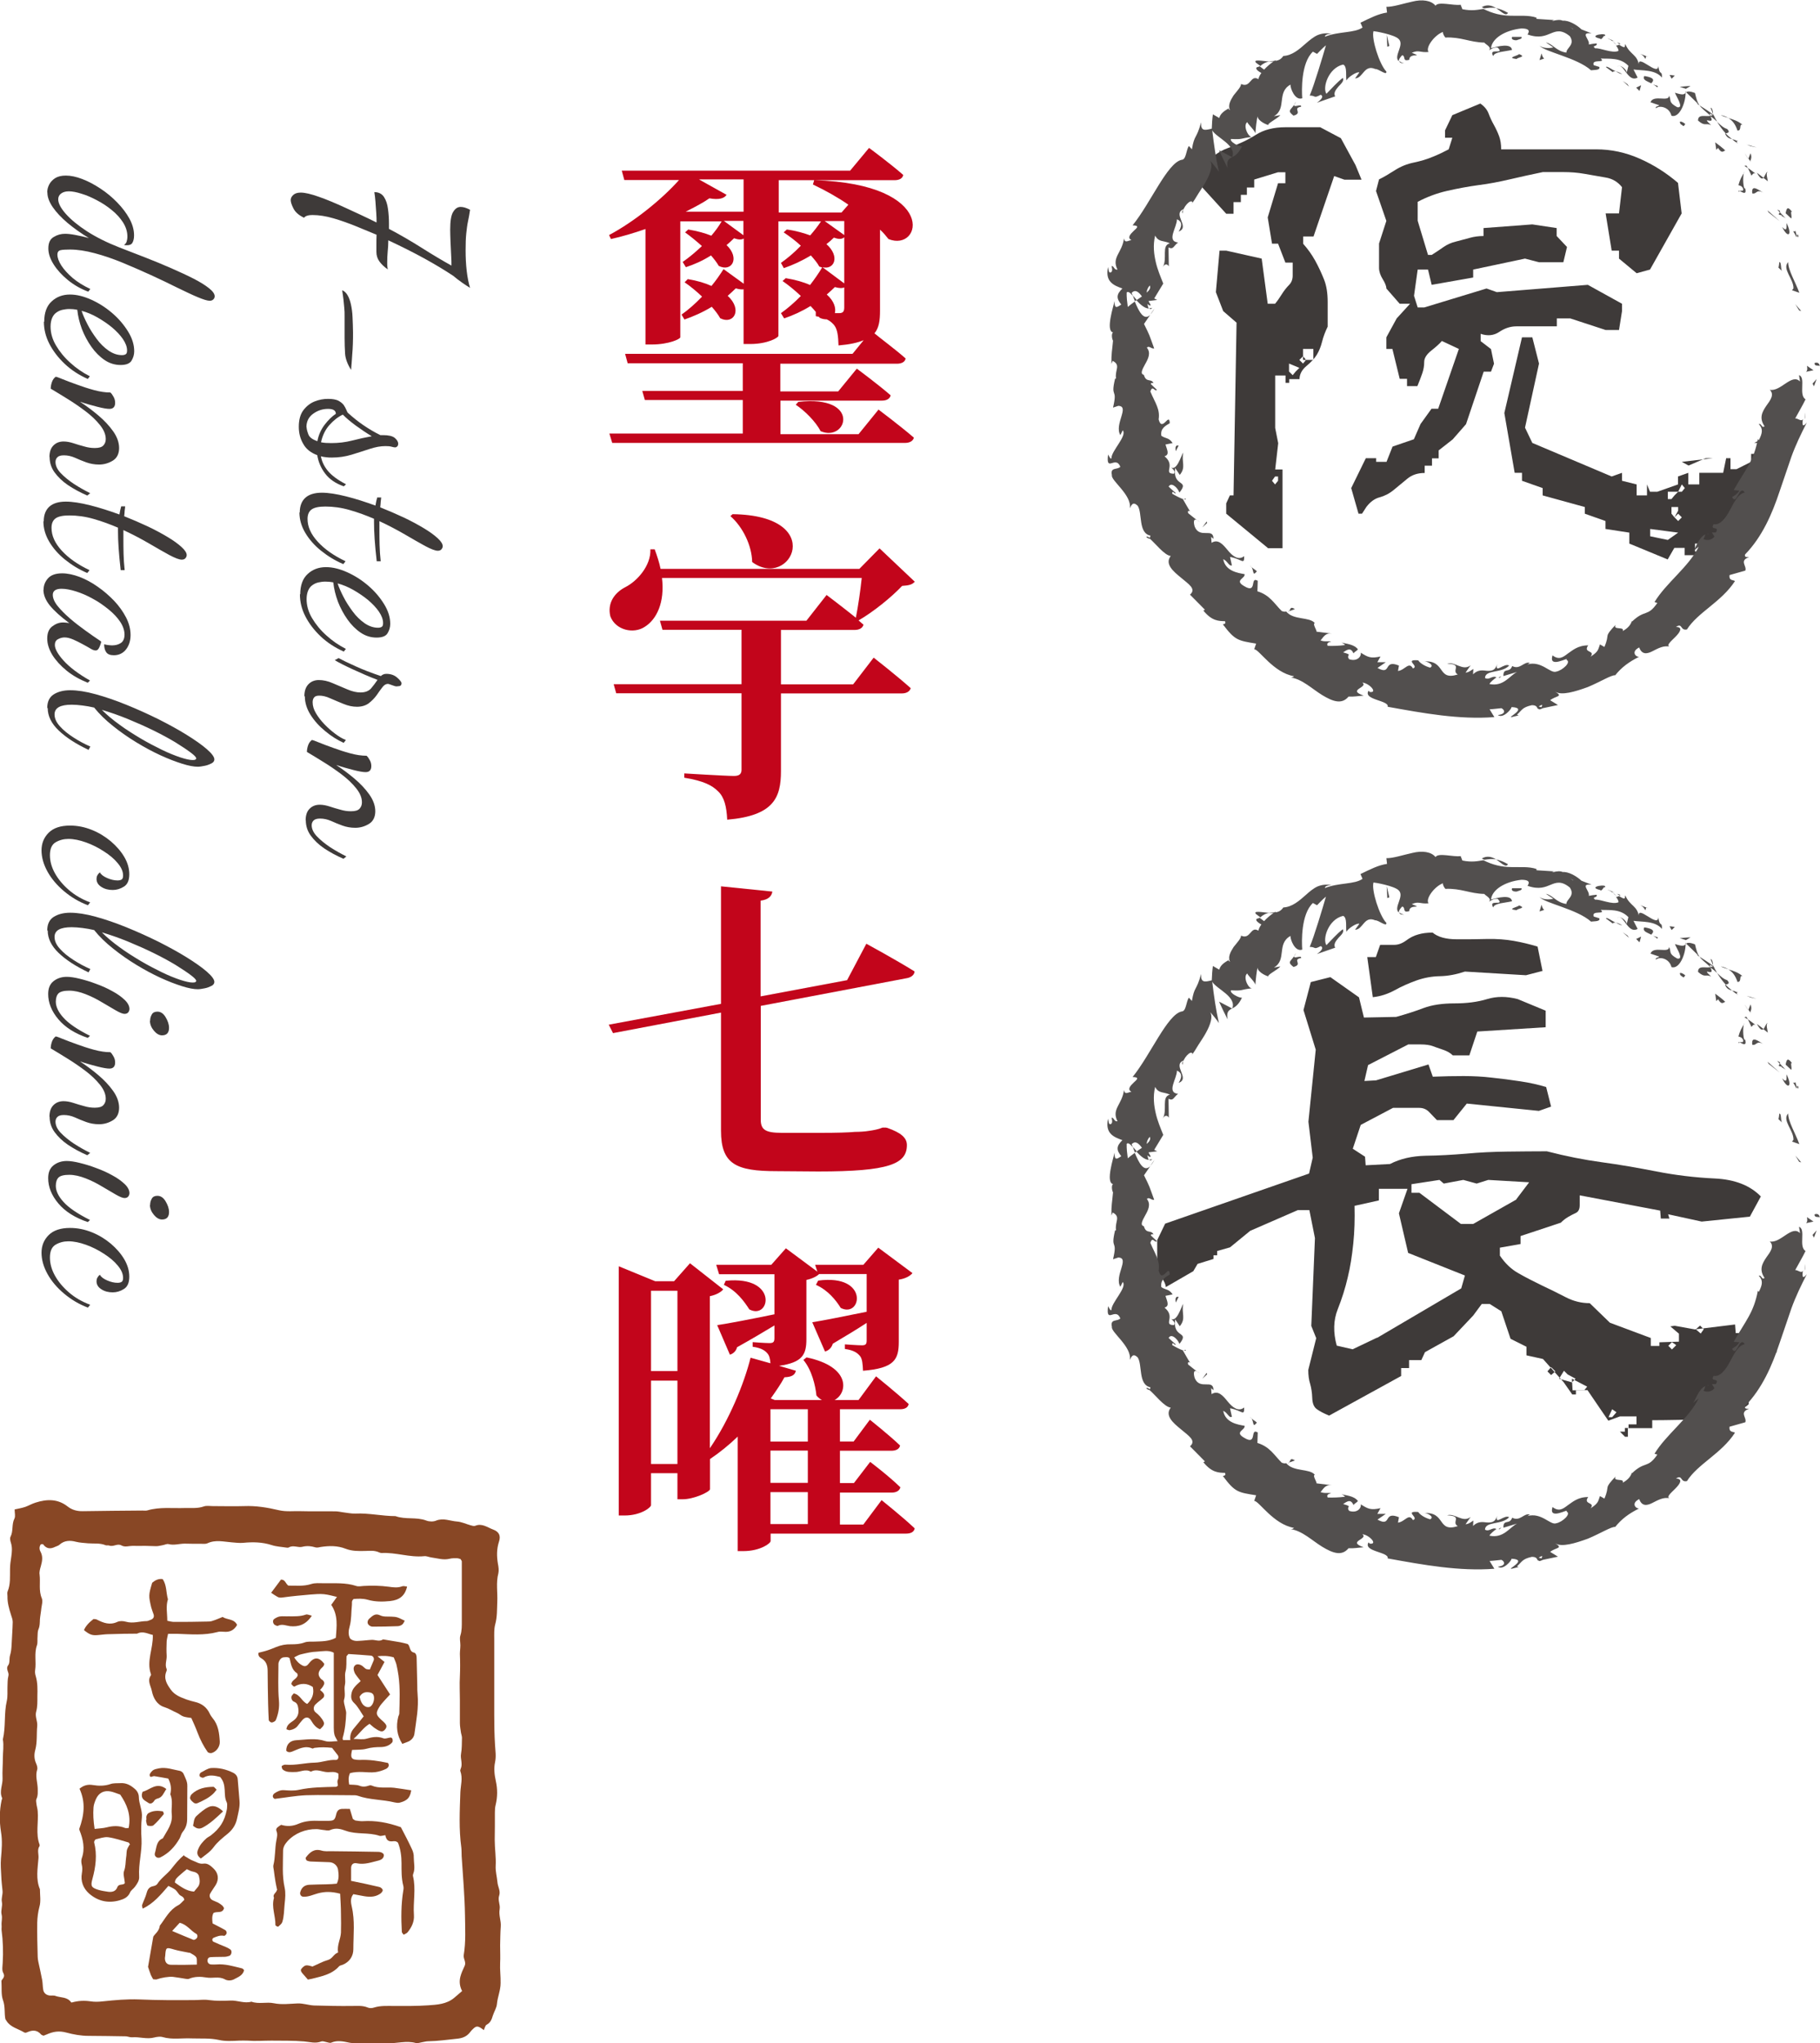 <?xml version="1.0" encoding="UTF-8"?>
<svg id="b" data-name="圖層 2" xmlns="http://www.w3.org/2000/svg" width="114.45" height="128.48" viewBox="0 0 114.45 128.48">
  <defs>
    <style>
      .d {
        fill: #524f4e;
      }

      .e {
        fill: #c2051b;
      }

      .f {
        fill: #3e3a39;
      }

      .g {
        fill: #884725;
      }
    </style>
  </defs>
  <g id="c" data-name="圖層 1">
    <g>
      <path class="f" d="M102.18,90.33l-.31-.31h.31v-.23h.23v-.23h.5v-.5h-1.04l-.73,.27-.5-.73-.81-1.19h-.73v.27h-.23l-.54-.77-1.3-1.46-1.04-.23v-.54l-1-.5-.58-1.73-.73-.46h-.5l-.54,.73-1.23,1.3-1.8,1-.23,.5h-.77v.5h-.5v.5l-4.53,2.49c-.36-.15-.62-.29-.79-.42-.17-.13-.26-.36-.27-.69-.01-.33-.06-.63-.13-.88-.08-.25-.12-.55-.12-.88l.5-2-.31-.77,.23-5.52-.35-1.76h-.73l-2.99,1.3-1.27,1.04-.81,.23v.27h-.23v.23l-1,.31-.27,.46-1.73,1c0-.15-.09-.36-.27-.61-.18-.26-.27-.5-.27-.75v-1.59l.5-1.04,9.05-3.15,.23-1-.27-2.26,.46-4.53-.77-2.49,.46-1.76,1.23-.31,1.8,1.27,.31,1.27,2.03-.04c.64-.18,1.21-.36,1.73-.56,.51-.19,1.16-.29,1.94-.29s1.46-.09,2.05-.27c.59-.18,1.23-.18,1.92,0l1.76,.73v1.04l-4.3,.27-.5,1.5h-1.04c-.15-.15-.36-.27-.63-.36-.27-.09-.49-.17-.65-.23-.17-.06-.42-.1-.77-.1h-.75l-2.53,1.3-.23,1,.73-.04,3.3-1,.27,.77c.69-.03,1.34-.04,1.94-.04s1.2,.03,1.78,.1c.59,.06,1.18,.14,1.78,.23,.6,.09,1.14,.21,1.63,.36l.31,1.23-.77,.27-4.53-.46-.84,1.04h-1.04c-.15-.15-.31-.32-.48-.5-.17-.18-.38-.27-.63-.27h-1.65l-2.03,1.07-.5,1.5,.77,.5,.04,.54,1.53-.08c.64-.33,1.38-.5,2.23-.52,.84-.01,1.69-.06,2.55-.13,.86-.08,1.71-.12,2.57-.13,.86-.01,1.69-.02,2.51-.02,1.2,.31,2.36,.54,3.47,.69,1.11,.15,2.26,.35,3.43,.58,1.18,.23,2.4,.38,3.66,.44,1.27,.06,2.23,.44,2.9,1.13l-.69,1.27-3.03,.31-2.11-.46,.08,.27h-.54l-.04-.5-5.06-.96v.61c0,.26-.08,.42-.25,.5-.17,.08-.33,.16-.48,.25-.15,.09-.31,.21-.46,.36l-2.53,.84v.5l-1.3,.23v.5c.33,.49,.72,.86,1.17,1.11,.45,.26,.93,.5,1.44,.75,.51,.24,1.02,.49,1.52,.75,.5,.26,1,.38,1.52,.38l1.27,1.23,2.57,.96v.5h.54v-.23l1.23-.04v-.5l-.54-.46,.27-.04,1.27,.23,2.53-.31,.04,.54h.73l1.76-.54,.08,1.76c-.36,.15-.54,.4-.54,.73s-.08,.63-.25,.88c-.17,.26-.37,.51-.61,.77-.24,.26-.36,.55-.36,.88-.31,.28-.72,.47-1.23,.58-.51,.1-1.02,.19-1.53,.27s-1.07,.12-1.67,.13c-.6,.01-1.15,.02-1.63,.02v.5h-1.53v.54h-.23Zm-15.58-6.21l5.29-3.11,.23-.81-3.57-1.42-.58-2.49,.54-1.54h-1.8v.73l-1.53,.34c.02,.82,0,1.61-.08,2.38s-.19,1.48-.35,2.13c-.15,.65-.36,1.32-.63,2s-.29,1.44-.06,2.28l1,.23,1.53-.73Zm-.27-21.41l-.35-2.53h.54l.27-.77h.88c.26,0,.5-.09,.75-.27,.24-.18,.49-.31,.75-.38,.26-.08,.56-.12,.92-.12,.33,.28,.84,.42,1.53,.42s1.33,0,1.92-.02c.59-.01,1.14,.03,1.65,.12,.51,.09,1.01,.21,1.5,.36l.31,1.53-1.04,.27-3.84-.23c-.54,.18-1.06,.28-1.57,.29-.51,.01-1,.1-1.48,.27-.47,.17-.93,.37-1.36,.61-.44,.24-.9,.39-1.38,.44Zm9.02,12.7l.81-1.07-2.57-.15-.73,.23-.84-.23-1.23,.23-.27-.23-1.76,.27v.54h.5l2.61,1.96h.77l2.72-1.54Zm2.46,10.82l-.27-.27-.23,.27,.23,.23,.27-.23Zm.77,.19l-.23-.23-.31,.5,.81,.23,.23-.23-.5-.27Zm1.23,.77l-.96-.5,.04,.73h.73l.19-.23Zm1.84,1.61l-.27-.19-.23,.5h.23l.27-.31Zm3.76-4.22l-.27-.19-.23,.23,.23,.23,.27-.27Zm1.73-1l-.23-.23-.27,.23,.31,.27,.19-.27Z"/>
      <g>
        <path class="d" d="M114.11,76.37c-.02,.21,.28,.13,.33,.17-.08-.35-.41-.15-.33-.17Z"/>
        <polygon class="d" points="113.14 73.05 113.27 73.09 112.9 72.66 113.14 73.05"/>
        <path class="d" d="M112.45,70.01c-.41,.43,.36,1.07,.33,1.66l-.09,.11,.46,.16c-.23-.65-.71-1.43-.7-1.92Z"/>
        <path class="d" d="M112.9,68.04c-.15,.18-.29-.29,.08,.41,0-.04,.01-.06,.02-.09-.03-.07-.06-.16-.1-.32Z"/>
        <path class="d" d="M113.01,68.35c.13,.32,.08-.27,0,0h0Z"/>
        <path class="d" d="M112.28,66.93l.36,.34c.07-.13-.09-.51,.06-.41-.29-.39-.35-.24-.41,.08Z"/>
        <path class="d" d="M111.76,66.71l.17,.18c.03-.06,.02-.12-.17-.18Z"/>
        <path class="d" d="M112.29,67.26l-.36-.38c-.05,.09-.19,.17,.15,.18-.15,.03,.02,.05,.21,.2Z"/>
        <path class="d" d="M112.34,67.55c.01,.27,.05,.6-.27,.25,.36,.76,.67,.51,.27-.25Z"/>
        <path class="d" d="M111.89,70.02c-.01,.12-.02,.23-.05,.35l.23,.22c-.11-.11-.03-.63-.19-.56Z"/>
        <path class="d" d="M111.16,64.32c-.11,.03-.17,.28-.27,.39l.28,.22c-.02-.18-.14-.5-.01-.61Z"/>
        <path class="d" d="M110.9,64.7l-.42-.32c.21,.39,.33,.41,.42,.32Z"/>
        <polygon class="d" points="111.22 66.89 111.92 67.44 111.15 66.76 111.22 66.89"/>
        <polygon class="d" points="110.08 62.72 110.46 62.8 109.84 62.62 110.08 62.72"/>
        <path class="d" d="M109.26,61.74c.3,.02,.07-.45,.32-.36-.27-.24-.6-.34-.9-.43,.26,.15,.45,.39,.58,.79Z"/>
        <path class="d" d="M108.21,60.77c.13,.07,.3,.12,.47,.17-.14-.08-.29-.14-.47-.17Z"/>
        <path class="d" d="M110.06,63.65c.03-.07,.13-.23,.02-.49l-.13,.33s.07,.1,.11,.16Z"/>
        <path class="d" d="M109.94,63.51h0c-.12-.19-.2-.31-.24-.36,.03,.04,.1,.15,.23,.36Z"/>
        <path class="d" d="M110.09,63.69l-.03-.04s-.02,.05,.03,.04Z"/>
        <path class="d" d="M110.88,65.64c-.3-.16-.76-.56-.69,.05,.29,.07,.24-.29,.69-.05Z"/>
        <path class="d" d="M109.92,64.1c.08,.15,.14,.32,.22,.47,.06-.05,.11-.2,.26-.12-.16-.12-.31-.24-.47-.35Z"/>
        <polygon class="d" points="109.69 63.96 109.92 64.1 109.82 63.93 109.69 63.96"/>
        <path class="d" d="M108.61,61.63c-.25-.08-.43-.26-.63-.45,.16,.26,.34,.51,.54,.73,.1-.03,.32-.05,.09-.28Z"/>
        <path class="d" d="M109.27,62.54l-.04-.03s0,.07,.04,.03Z"/>
        <polygon class="d" points="105.99 59.29 105.99 59.36 106.03 59.33 105.99 59.29"/>
        <path class="d" d="M108.51,61.99c.1,.2,.25,.25,.41,.29-.14-.11-.27-.22-.4-.36-.04,.01-.07,.03,0,.07Z"/>
        <path class="d" d="M107.57,60.31c.05,.13,.11,.26,.16,.4,0-.16-.07-.43-.16-.4Z"/>
        <path class="d" d="M109.24,62.4l.03,.02c0-.1-.01-.07-.03-.02Z"/>
        <path class="d" d="M109.24,62.4c-.1-.07-.22-.09-.32-.12,.1,.09,.2,.17,.3,.23,0-.04,0-.08,.02-.11Z"/>
        <path class="d" d="M104.14,60.34c.19-.2,.83-.1,.97,.47,.48,.15,.88-.75,.89-1.44-.09,.09-.15,.16-.67-.01,.06,.21,.61,1,.14,.91-.58-.32-.35-.41-.51-.73,0,.44-.98-.09-1.17,.42l.55,.19c-.04,.07-.28,.05-.2,.2Z"/>
        <path class="d" d="M106.7,60.04l.18,.12c-.15-.2-.2-.4-.29-.78-.36-.14-.48-.1-.56-.05l.75,.73-.08-.02Z"/>
        <path class="d" d="M107.58,60.81c-.32,.08-.8-.14-.8,.3,.45,.4,.47,.12,.82,.29-.72-.68,.32,.09-.04-.56,.17,.11,.3,.23,.42,.34-.09-.16-.18-.32-.25-.48v.03h0c0,.06,0,.09-.02,.04h-.02s-.07,.03-.11,.04c-.15-.26,.03-.09,.11-.05,.01,0,.03-.01,.04-.02h0c-.26-.22-.57-.39-.85-.58,.12,.18,.34,.34,.69,.65Z"/>
        <path class="d" d="M109.36,65.6s.03-.05,.04-.06c-.06-.03-.1-.04-.04,.06Z"/>
        <path class="d" d="M109.32,65.17c.07,.04,.21,.02,.3,.23,.02,.22-.13,.08-.21,.14,.14,.07,.44,.29,.34-.15l-.07-.04c-.11-.38-.05-1.03,.02-.99-.17,.25-.28,.45-.38,.81Z"/>
        <path class="d" d="M108.5,63c-.19-.19-.42-.35-.64-.52l.07,.47,.11-.12c.24,.39,.32,.2,.46,.16Z"/>
        <path class="d" d="M106.02,59.11l.29-.17c-.22,0-.45,.03-.68,.05l.38,.12Z"/>
        <polygon class="d" points="105.12 58.48 105.32 58.28 104.99 58.24 105.12 58.48"/>
        <path class="d" d="M75.27,86.22l.18,.14c-.07-.07-.13-.11-.18-.14Z"/>
        <path class="d" d="M74.57,84.88l-.14,.03c.1,.03,.16,.03,.14-.03Z"/>
        <path class="d" d="M79.8,57.4c-.45-.04-1.03-.16-.81,.08l.27,.2c.19-.18,.37-.25,.55-.28Z"/>
        <path class="d" d="M71.37,72.47l.11-.08c-.08-.1-.16-.19-.24-.28,.04,.11,.07,.23,.13,.36Z"/>
        <path class="d" d="M72.6,72.93l-.26,.37c.08-.08,.17-.2,.26-.37Z"/>
        <path class="d" d="M81.06,91.96c.12-.04,.25-.08,.37-.13-.31-.2-.26,.01-.37,.13Z"/>
        <path class="d" d="M94.83,54.34c-.29-.17-.53-.25-.75-.3,.35,.23,.61,.54,.75,.3Z"/>
        <path class="d" d="M72.08,87.3c.13,.1,.21,.12,.27,.09-.13-.11-.22-.15-.27-.09Z"/>
        <path class="d" d="M93.18,53.98c.05,.03,.11,.05,.16,.08,.23-.03,.47-.08,.74-.02-.26-.17-.58-.25-.9-.06Z"/>
        <path class="d" d="M107.37,87.14s.04-.03,.07-.04c-.03-.03-.05,0-.07,.04Z"/>
        <path class="d" d="M113.52,79.47c0,.1-.02,.26-.04,.42,.03-.07,.05-.2,.04-.42Z"/>
        <path class="d" d="M101.41,56.08c.22,.08,.05-.01,0,0h0Z"/>
        <path class="d" d="M101.85,57.65c-.06,0-.11,.03-.15,.09,.05-.06,.1-.09,.15-.09Z"/>
        <path class="d" d="M90.93,55.87h-.02c.07,.06,.05,.05,.02,0Z"/>
        <path class="d" d="M101.66,56.35c-.06-.07-.14-.14-.23-.21,.03,.04,.1,.11,.23,.21Z"/>
        <path class="d" d="M101.69,56.2c.07,.05,.12,.08,.17,.12,.05-.03,.04-.07-.17-.12Z"/>
        <path class="d" d="M101.11,55.95c.12,.05,.23,.12,.33,.19-.03-.04-.04-.06-.03-.07-.06-.03-.15-.06-.3-.13Z"/>
        <path class="d" d="M94.24,96.14s.03,.01,.05,.02c.19-.16,.1-.12-.05-.02Z"/>
        <path class="d" d="M77.51,63.42s0-.02,0-.03h-.03l.02,.03Z"/>
        <path class="d" d="M77.2,64.1c-.09-.48,.07-.58,.28-.69l-.82-.43c.17,.38,.35,.75,.54,1.12Z"/>
        <path class="d" d="M77.47,89.09l-.12-.54c.75,.13,.9,.54,.89-.05-.37,.29-.74-.01-1.04-.38s-.6-.72-1.01-.46l-.03-.38c.05,.08,.1,.06,.15,.14,0-.76-.85,.02-1.18-.77-.09-.29-.07-.53,.13-.42l-.54-.43c-.08-.17,.09-.21,.17-.04-.19-.27-.33-.56-.5-.84h.03c-.2-.06-.55-.25-.71-.35,.02-.28,.15,.07,.23-.04-.15-.13-.31-.26-.45-.4,.15-.3,.54,.02,.68,.37,.67-.84-.44-.31-.27-1.54l.29,.43c.41-.5,.09-.79,.22-1.41-.13,.16-.43,1.33-.86,.87,.01-.18-.03-.39-.32-.63,.33-.1,.17-.38,.06-.74l.45-.09c-.23-.36-.45-.27-.71-.46-.07-.46,.25-.62,.53-.79-.03-.73-.48,.61-.7-.24,.1-.64-.21-1.02-.52-1.75,.14-.45,.28,.05,.41-.11l-.38-.36c0-.1,.12-.07,.17-.06-.16-.32-.46,0-.61-.52-.25-.06-.1-.34,.08-.67,.19-.33,.38-.71,.11-1.04,.14-.15,.28,.09,.46,.05-.33-.9-.25-.76-.64-1.54l.39-.57c-.41,.4-.72-.24-.97-.84-.19,.14-.35,.26-.44,.34-.04-.3-.08-.61-.07-.91,.1-.09,.23,.03,.38,.21-.02-.06-.04-.13-.07-.18,.24-.26,.46-.04,.65,.22-.11,.08-.23,.16-.35,.24,.24,.26,.51,.51,.78,.52-.04-.06-.07-.17-.08-.29,.07,.07,.13,.11,.18,.1,.05-.02-.04-.12-.12-.28l.55-.07-.19-.09,.57-.94c-.17-.43-.36-.87-.47-1.35-.11-.48-.19-1.04-.04-1.67,.21,.43,.53,.3,.93,.49-.56,.13-.14,.96-.45,1.5,.16-.29,.33-.15,.38-.05l-.02-1.19c.32,.16,.33-.12,.6-.31-.75-.09-.07-.94-.07-1.46,.23,.09,.4,.3,.11,.77,.75-.29-.43-1.11,.31-1.41-.07,.12-.14,.17-.06,.27-.02-.38,.53-.96,.62-.69l-.07,.12c.13-.18,.29-.42,.44-.68,.16-.25,.34-.51,.48-.77,.29-.52,.44-1.04,.26-1.28,.07,.04,.48,.56,.55,.68-.19-.83-.31-1.69-.42-2.6,.28,.47,1.54,.93,1.26,1.68,.2-.1,.41-.25,.61-.68-.16,.04-.8-.29-.69-.46,.82,.04,.51-.04,1.34-.13-.24,.06-.61-.71-.32-.93,.04,.13,.55,.59,.51,.74,.03-.4,.07-.8,.15-1.17-.09,.25,.4,.55,.69,.62-.17-.07,.59-.43,.73-.63l-.4,.07c.83-.49,.15-1.49,1.04-1.99-.02,.21,.28,1.03,.74,.86-.04-.49-.08-2.23,.67-2.93l.26,.14c.18-.18,.36-.38,.56-.54-.21,.73-.73,2.47-1.02,3.16,.41,0,.22,.2,.69-.05,.27,.12-.11,.42-.24,.5l1.15-.4c-.12-.21,.04-.42,.21-.62,.18-.19,.37-.36,.27-.54-.38,.29-.7,.67-1.03,1-.26-.38,.12-1.63,1.05-1.84,.29,.1,.14,.86,.22,1,.05-.19,.68-.59,.8-.5l-.27,.37c.51,0,.56-.9,1.27-.59,.21-.02,.74,.45,.7,.16-.44-.45-.95-2.07-.81-2.54,.09,0,1.28,.21,1.57,.48,.42,.37-.34,1.09,.02,1.41-.01-.13,.15-.32,.22-.38,.24,.08-.02,.42,.44,.29,0-.49,.96-.11,.16-.44,.45-.2,.5,0,1.05-.05-.21-.3,.41-1.09,.91-1.26-.02,.12,.09,.28,.15,.35,1-.04,1.53,.3,2.45,.32,.08,.12,.5,.29,.29,.49,.14-.07,.27-.21,.55-.18,.48,.5-.62-.03-.28,.54,.07-.28,.75-.28,1.18-.39-.05-.45-.91-.22-1.32-.11,.06-.6,.84-1.12,1.91-1.24,.83,0,.26,.45,.42,.39,.71,.24,1.09,.06,1.43-.08,.34-.14,.67-.26,1.2,.18,.35,.54-.23,.73-.22,1.03-.64-.09-.85-.55-1.29-.64l.47,.31c-.24,.07-.67,.06-.87-.11,.31,.39,2.36,.76,3.24,1.55,.23-.03,.6,0,.52-.21l-.35-.11c-.17-.43,.8-.09,.44-.42,.52,.03,1.23-.08,1.74,.46l-.11,.45c.05-.12-.26-.46-.49-.45,.35-.02,.61,1.06,1.18,.74l-.26-.51c.53,.08,1.36-.01,1.79,.51,.01-.53-.14-.05-.23-.74,0,.73-1.4-.89-1.21,0-.1-.74-.55-.66-.87-1.37-.05,.14,.07,.34-.39,.04-.04,.03-.12,.05-.17,.06l-.03-.03,.02,.03s-.03,.01,0,.01c.09,.11,.15,.23,.15,.32-.39,.18-1.15-.2-1.47-.16-.26-.2,.18-.1,.09-.31-.16,.01-.33,.04-.49,.07,.09-.31-.6-.79,.18-.7l-.64-.25c-.32-.3-.83-.58-1.19-.55-.3-.15-.89,.14-.55-.04l-1.09-.07v-.08c-.5-.17-1.07-.1-1.63-.12-.56-.01-1.12-.13-1.71-.43-.36,.06-.73,.14-1.32,.02l-.11-.28c-.46,.07-1.4-.23-1.58,.06-.27-.34-.85-.41-1.45-.26-.6,.13-1.22,.34-1.64,.33l.04,.36c-.55,.08-1.05,.34-1.67,.64l.13,.3c-.5,.36-1.49,.23-2.37,.58,.01-.14,.25-.19,.43-.18-.32-.07-.62-.03-.89,.08-.26,.12-.5,.32-.72,.52-.45,.4-.88,.77-1.43,.8-.16,.23-.33,.29-.52,.31,.02-.01,.03-.03,.04-.05-.02,0-.06,.03-.09,.05-.12,.01-.25,.02-.39,.04,.13,.01,.25,.01,.34,0-.16,.11-.39,.29-.59,.51l-.29-.22-.05,.04c-.31,.04-.1,.25,.17,.39-.09,.12-.16,.26-.19,.39-.5-.32-.48,.59-1.09,.31,.01,.17-.24,.43-.47,.72-.2,.31-.37,.64-.22,.92-.06-.05-.15-.03-.04-.13-.28,.16-.56,.32-.64,.63l-.4-.23c-.04,.29-.06,.59-.07,.9-.47,.12-.7,.15-.67-.4-.3,1.1-.42,.74-.58,1.7l-.19-.21c-.18,.25-.16,.87-.46,.87-.9,.2-1.94,2.71-3.08,4.12,.46,.01,.28,.16,.07,.35-.2,.19-.43,.43-.14,.58-.22,.02-.41,.22-.47-.11-.12,.92-.8,1.19-.41,1.96-.22,.05-.23-.27-.37-.21,.02,.08,.09,.33-.05,.39-.14,.06-.13-.17-.17-.34-.21,.93,.36,1.16,.9,1.35-.39,.38-.39,.62-.07,1.01-.21,.12-.44,.36-.42-.22-.07,.3-.58,1.89-.1,1.97-.12,.09-.06,.44,0,.52-.06,.7-.11,.77-.1,1.46l.08-.19c.53,.28,.12,.57,.21,1.12h-.06c-.31,1.29,.18,.52-.13,1.82l.33-.11c.75,.02-.27,1.15,.13,1.84l.15-.3c.3,.33-.72,1.3-.71,1.75-.04,.11-.14-.11-.21-.23-.15,1.18,.47,.02,.77,.77-.19,.21-.65,0-.53,.53-.08,.33,1.26,1.24,1.13,2.08,.1-.22,.2-.44,.49-.16,.31,.46,.02,1.72,.8,1.88,0,.09-.04,.13-.07,.16,.36,.3,.95,1.08,1.35,1.12-.39,.5,.15,.96,.64,1.36,.48,.41,.99,.71,.57,1.07l.94,.95-.1,.05c.54,.67,.98,.66,1.36,.67,.09,.19-.08,.17-.13,.2,.76,1.02,.95,1.03,2.09,1.21l-.12,.35c.31,.02,1.21,1.48,2.5,1.7-.03,.03-.08,.08-.2,.08,.73,.11,1.34,.72,1.98,1.11,.63,.38,1.22,.62,1.65,.09,.31,.02,.64-.04,.95-.06-1.08-.38,.32-.5-.08-.82,.44,.04,1,.66,.46,.59l-.07-.08c-.37,.59,1.32,.6,1.2,1.01,2.26,.41,4.51,.82,6.71,.65l-.3-.49c.25-.01,.5-.05,.74-.07,.21,.09,.32,.37-.22,.43,.32,.25,.87-.38,.86-.5,1.08,.05-.31,.67,.01,.63l.44-.11-.11-.04c.32-.28,.31-.46,.94-.6,.42,0,.28,.26,.44,.24,0,.04,.07,.04,.25-.05l.95-.2-.49-.3c.35-.29,.86-.21,.31-.54,.41,.26,1.26,0,2.06-.29,.79-.33,1.49-.77,1.72-.74,.4-.5,.86-.84,1.5-1.16-.2,.02-.53-.32,.01-.59,.16,.45,.47,.42,.81,.25,.34-.17,.73-.41,1.15-.29-.32-.05,.02-.33,.31-.62,.29-.29,.51-.62,.04-.63,.43-.28,.25,.25,.69,.16,.68-1.08,2.16-1.72,3.02-3.04-.09-.09-.39,0-.34-.38l.99-.28c.12-.29-.41-.62,.24-.85-.13,0-.32,.02-.25-.17,1.06-1.09,1.69-2.52,2.17-3.97,.25-.72,.49-1.44,.74-2.17,.26-.72,.6-1.43,.97-2.15-.3,.37-.29,.09-.25-.22-.09,.19-.31-.05-.48-.04,.21-.39,.45-.79,.65-1.2-.46-.27,.04-1.37-.41-1.52l.06,.4c-.51-.54-1.22,.66-1.9,.52,.3,.3,.05,.64-.22,1.01-.25,.37-.47,.76-.11,1.28-.17,.17-.19-.21-.36-.13,.27,.28,.24,.55,0,1.01l-.06-.07c-.26,1.38-.76,1.87-1.52,3.21l.36,.03c-.19,.28-.32,.3-.46,.41,.3,.57,.44-.83,.8-.29-.41,.07-.67,.6-.94,1.11-.27,.51-.62,.96-1.02,.88-.27,.43,.41,.08,.14,.52h-.25l.16,.26c-.21,.27-.55,.24-.7,.15,.07-.05,.1-.21,.13-.29-.46,.2-.65,1.01-.81,1.09l.39-.31c-.64,1.28-2.05,2.27-2.78,3.48l.18,.05c-.62,.91-.77,.38-1.6,1.18v-.06c-.07,.28-.3,.5-.58,.65,.15-.31-.66-.03-.44-.4-.8,.85-.33,.51-.71,1.4l-.28-.16c-.12,.33-.09,.45-.59,.77,.33-.41-.5-.21-.15-.71-.66,0-.99,.32-1.3,.53-.3,.23-.55,.4-.94,.1-.29,.89,1.11,.03,.87,.28,.34,.13-.25,.67-.64,.74-.38,.14-.92-.71-1.83-.45,.09-.02,.09-.08,.18-.1-.39-.11-.62,.46-1.12,.2-.16,.47-.57,.06-.55,.63l.86-.26c-.46,.22-.85,.95-1.74,.76,.05-.12,.29-.31,.44-.42-.26-.14-.45,.2-.72,.04,.02-.54,1.06-.28,1.52-.78-.29-.2-.93,.56-.75-.09-.13,.42-.37,.43-.64,.42-.27-.03-.57-.09-.88,.22l.02-.34c-.1,.06-.3,.23-.49,.23l.32-.46c-.5,.4-.99-.26-1.48-.1,1.02,.04,.23,.43,.67,.68-1.32,.42-.73-.91-2.13-.82,.19-.03,.7,.24,.39,.39-.27-.07-.61-.25-.75-.46-.93-.07,.1,.37-.33,.51-.26-.46-.49,.1-.94,.16l.06-.34c-1.02-.42-.43,.65-1.35,.15l.52-.36h-.53l.2-.36c-.6,.13-.77,.06-1.24-.24,.04,.27-.26,.57-.73,.41-.24-.31,.29-.24-.38-.43,.23-.15,.47-.35,.65,.06,.07-.1,.21-.15,.28-.25-.25-.34-.8-.35-1.03-.43,.08,.04,.18,.1,.22,.16-.37,.05-.73,.06-1.09,.05-.09-.19,.07-.23,.22-.27-.19-.05-.39,.03-.67-.07,.19-.22,.3-.49,.72-.43l-.97-.12c0-.13-.27-.5-.11-.54-.33-.41-1.35-.17-1.8-.73-.06,.02-.15,.02-.28-.03-.47-.46-.74-1-1.53-1.24l.02-.66c-.52-.31,0,.86-.86,.33-.64-.37,.1-.48,.03-.75-.41-.07-1.21-.19-1.34-.94,.22,.1,.27,.27,.44,.39Zm-3.92-6.24c.12,.11,.43,.3,.27,.47-.43-.01-.29-.2-.27-.47Zm-1.25-11.37c.08,.14-.01,.29-.19,.45,0-.14,.06-.3,.19-.45Zm26.64-16.12h-.02c-.31-.25-.2-.15,.02,0Zm.68,.41c.09-.02,.1-.06,.09-.12-.08,.06-.25,0-.43-.08,.02,.1,.09,.2,.34,.21Zm-2.69,42.22l-.17-.05c.3-.18,.23-.07,.17,.05Z"/>
        <path class="d" d="M72.46,72.88c-.06,.03-.13,.03-.19,.03,.05,.07,.11,.08,.19-.03Z"/>
        <path class="d" d="M80.99,91.98l.02,.02s.04-.02,.05-.04l-.07,.02Z"/>
        <path class="d" d="M88.3,57.51c-.15-.03-.23-.08-.3-.13,0,.08,.08,.14,.3,.13Z"/>
        <path class="d" d="M103.62,57.1l-.48-.19c.22,.11,.26,.22,.33,.33,.03-.07,.01-.22,.15-.15Z"/>
        <path class="d" d="M105.69,61.35c.08,.01,.11,.09,.19,.11l.1-.13c-.22-.19-.46-.23-.28,.02Z"/>
        <path class="d" d="M103.4,58.31c-.13,.27,.2,.32,.49,.49-.02-.01-.03-.02-.05-.04,.31-.28-.06-.39-.44-.45Z"/>
        <path class="d" d="M103.96,58.84c.09,.05,.18,.11,.25,.18,.13-.11-.08-.1-.25-.18Z"/>
        <path class="d" d="M100.62,55.96c.12,.14,.25-.29,.28-.15,.32-.27-1.19-.06-.28,.15Z"/>
        <polygon class="d" points="103.1 59.25 103.2 58.89 102.89 59.04 103.1 59.25"/>
        <path class="d" d="M100.99,57.75l.43,.32c.02-.06,.1-.06,.18-.05-.29-.15-.58-.37-.61-.27Z"/>
        <path class="d" d="M101.61,58.01c.15,.08,.28,.17,.39,.16-.08-.04-.25-.14-.39-.16Z"/>
        <polygon class="d" points="102.44 58.97 102.35 58.83 102.05 58.62 102.44 58.97"/>
        <path class="d" d="M95.68,55.85h-.59c-.08,.13,.06,.22,.28,.21,.15-.06,.37-.08,.31-.21Z"/>
        <path class="d" d="M97.1,57.21c-.12-.11-.11-.19-.16-.32l-.13,.42,.3-.1Z"/>
        <path class="d" d="M95.53,56.93c-.08,.11-.84,.23-.16,.3,.08-.12,.63-.12,.16-.3Z"/>
        <polygon class="d" points="87.24 56.47 87.37 56.42 87.2 55.72 87.24 56.47"/>
        <path class="d" d="M81.35,60.8c.61-.17-.12-.46,.47-.56,.04-.22-.48,.09-.44-.12-.23,.35-.45,.36-.04,.68Z"/>
        <path class="d" d="M81.39,60.12c.04-.06,.07-.12,.11-.2-.07,.1-.1,.15-.11,.2Z"/>
        <polygon class="d" points="114.07 77.82 114.24 77.36 113.98 77.65 114.07 77.82"/>
        <path class="d" d="M113.57,76.91l.47-.1-.41-.28c.02,.1,.05,.3-.06,.38Z"/>
        <path class="d" d="M74.11,81.54h-.11c-.1,.09-.09,.18-.06,.36l.18-.36Z"/>
        <polygon class="d" points="75.91 86.41 75.88 86.32 75.61 86.69 75.91 86.41"/>
        <path class="d" d="M79.04,89.45c-.12-.12-.33-.21-.43-.36,.3,.24,.1,.76,.43,.36Z"/>
      </g>
    </g>
    <g>
      <path class="f" d="M79.72,34.45l-2.61-2.15v-.65l.23-.5h.23l.19-10.86-.84-.73-.46-1.19,.23-2.61h.42l2.23,.5,.38,2.84h.46c.13-.15,.27-.35,.42-.59,.15-.24,.31-.44,.46-.59,.15-.15,.23-.35,.23-.59v-.82h-.46l-.46-1.19h-.38l-.27-1.65,.65-2.15h.46v-.69h-.46l-1.5,.46v.5h-.46v.46h-.38v.46h-.46v.73h-.46l-1.5-1.65v-1.19c.43-.64,.98-1.07,1.63-1.3s1.23-.5,1.73-.82c.5-.32,1.12-.48,1.86-.48h2.19l1.3,.69,.92,1.69,.38,.92h-1.07l-.65-.23-1.3,3.8h-.65v.46c.28,.31,.53,.66,.75,1.05,.22,.4,.4,.79,.56,1.19s.23,.87,.23,1.42v1.55c-.15,.31-.27,.62-.35,.94-.08,.32-.19,.59-.33,.82-.14,.23-.36,.47-.65,.71-.29,.24-.44,.52-.44,.83h-.65v.23h-.23v-.46h-.65v3.3l.19,.96-.19,1.65h.46v4.95h-.92Zm.65-4.22v-.27h-.19l-.19,.27,.19,.23,.19-.23Zm1.11-6.87l.23-.23-.65-.27v.5l.23,.23,.19-.23Zm.65-.73l-.19-.23-.23,.23,.23,.23,.19-.23Zm.46,0v-.69h-.65v.69h.65Zm2.84,9.67l-.46-1.61,.92-1.88h.65v.23h.65l.38-.96,1.34-.46,.42-.96,.69-.96h.42l1.3-3.76-1.07-.5c-.15,.18-.38,.38-.67,.61-.29,.23-.44,.47-.44,.71s-.04,.48-.12,.71c-.08,.23-.18,.5-.31,.81h-.65v-.46h-.46l-.46-1.88h-.38v-.73l.65-1.19,.84-.92h-.65l-.84-.96c0-.15-.08-.35-.23-.59s-.23-.48-.23-.71v-1.53l.46-1.42-.65-1.88,.19-.73c.31-.15,.64-.35,1-.58,.36-.23,.75-.39,1.19-.48,.43-.09,.84-.21,1.21-.37,.37-.15,.7-.31,.98-.46l.23-.73h-.46v-.46l.46-.96,1.76-.73c.26,.18,.43,.39,.52,.63,.09,.24,.2,.48,.33,.71,.13,.23,.24,.47,.33,.71,.09,.24,.13,.52,.13,.83h5.98c.95,0,1.86,.2,2.74,.59s1.68,.9,2.4,1.52l.23,1.92-1.99,3.53-.84,.23-1.11-.92v-.5h-.46l-.38-2.34h.84l.19-1.65c-.26-.33-.6-.54-1.04-.61-.44-.08-.88-.15-1.32-.23-.45-.08-.89-.11-1.32-.11h-1.3c-.74,.15-1.44,.31-2.09,.46-.65,.15-1.3,.28-1.96,.36-.65,.09-1.3,.21-1.96,.36s-1.27,.38-1.86,.69v1.19l.65,2.15h.23c.28-.18,.53-.34,.75-.5,.22-.15,.47-.27,.77-.34,.29-.08,.58-.15,.86-.23,.28-.08,.58-.12,.88-.12v-.5l3.07-.23,1.53,.23v.5l.65,.69-.23,.96h-1.53l-.88-.23-3.26,.69v.5l-2.61,.46-.23-.96h-.65l-.23,1.65,.23,.73h.42l3.91-1.19,.65,.23,5.72-.46,2.15,1.19v.46l-.19,1.19h-.84l-2.23-.73h-.84v.5h-2.55c-.37,0-.73,.12-1.07,.35s-.74,.27-1.17,.12v.46l.65,.5,.19,.92-.19,.5h-.46l-1.11,3.3-.84,.96-.88,.69v.5h-.42v.46h-.46v.46c-.44,0-.8,.12-1.09,.36s-.58,.48-.86,.71c-.28,.23-.58,.38-.88,.46-.31,.08-.59,.28-.84,.61l-.27,.42h-.19Zm19.45,2.88l-2.42-1v-.69l-1.5-.23v-.5l-1.3-.46v-.42l-2.65-.73v-.46l-1.3-.46v-.5h-.46l-.65-3.76,1.11-4.76h.65l.42,1.65-.88,4.03,.46,.96,4.99,2.11,.65-.23v.5l.92,.23v.69h.65v-.69l.19,.46h.46l1.3-.46v-.5l.65-.23v.73h.69v-.73h1.5l.19-.92h.27v.69h.38l.92-.46v-.5h.42v-.69h-.23l.46-.23v-.23h.65l.23,1.15-.23,1.19h-.46l-.84,3.03c-.31,.18-.54,.42-.69,.73s-.4,.5-.75,.58c-.35,.08-.67,.11-.98,.11h-1.11v.5h.27v.23h-.92v-.46h-.65l-.42,.73Zm.65-1.69l-1.76-.23v.46l1.11,.23,.65-.46Zm-.23-2.34l.23-.23h-.65v.46h.23l.19-.23Zm.23,.96v-.23h-.42v.42l.19,.23,.23-.42Zm.23,.42l-.23-.23-.23,.23,.23,.23,.23-.23Zm.19-1.84l-.19-.23-.23,.46h.23l.19-.23Zm.23-1.42l-.42-.23,1.96-.23h-.46l-1.07,.46Zm5.03-.96l.23-.69-.65-.23-.23,1.15h.42l.23-.23Zm0-1.88l.23-.46h.23v.23l-.46,.23Z"/>
      <g>
        <path class="d" d="M114.11,22.84c-.02,.21,.28,.13,.33,.17-.08-.35-.41-.15-.33-.17Z"/>
        <polygon class="d" points="113.14 19.52 113.27 19.56 112.9 19.13 113.14 19.52"/>
        <path class="d" d="M112.45,16.48c-.41,.43,.36,1.07,.33,1.66l-.09,.11,.46,.16c-.23-.65-.71-1.43-.7-1.92Z"/>
        <path class="d" d="M112.9,14.51c-.15,.18-.29-.29,.08,.41,0-.04,.01-.06,.02-.09-.03-.07-.06-.16-.1-.32Z"/>
        <path class="d" d="M113.01,14.82c.13,.32,.08-.27,0,0h0Z"/>
        <path class="d" d="M112.28,13.4l.36,.34c.07-.13-.09-.51,.06-.41-.29-.39-.35-.24-.41,.08Z"/>
        <path class="d" d="M111.76,13.18l.17,.18c.03-.06,.02-.12-.17-.18Z"/>
        <path class="d" d="M112.29,13.73l-.36-.38c-.05,.09-.19,.17,.15,.18-.15,.03,.02,.05,.21,.2Z"/>
        <path class="d" d="M112.34,14.02c.01,.27,.05,.6-.27,.25,.36,.76,.67,.51,.27-.25Z"/>
        <path class="d" d="M111.89,16.49c-.01,.11-.02,.23-.05,.34l.23,.22c-.11-.11-.03-.63-.19-.56Z"/>
        <path class="d" d="M111.16,10.79c-.11,.03-.17,.29-.27,.39l.28,.22c-.02-.18-.14-.5-.01-.61Z"/>
        <path class="d" d="M110.9,11.18l-.42-.32c.21,.39,.33,.41,.42,.32Z"/>
        <polygon class="d" points="111.22 13.36 111.92 13.91 111.15 13.23 111.22 13.36"/>
        <polygon class="d" points="110.08 9.19 110.46 9.27 109.84 9.09 110.08 9.19"/>
        <path class="d" d="M109.26,8.21c.3,.02,.07-.45,.32-.36-.27-.24-.6-.34-.9-.43,.26,.15,.45,.39,.58,.79Z"/>
        <path class="d" d="M108.21,7.24c.13,.07,.3,.12,.47,.17-.14-.08-.29-.14-.47-.17Z"/>
        <path class="d" d="M110.06,10.13c.03-.07,.13-.23,.02-.49l-.13,.33s.07,.1,.11,.16Z"/>
        <path class="d" d="M109.94,9.98h0c-.12-.19-.2-.31-.24-.36,.03,.04,.1,.15,.23,.36Z"/>
        <path class="d" d="M110.09,10.17l-.03-.04s-.02,.05,.03,.04Z"/>
        <path class="d" d="M110.88,12.11c-.3-.16-.76-.56-.69,.05,.29,.07,.24-.29,.69-.05Z"/>
        <path class="d" d="M109.92,10.57c.08,.15,.14,.32,.22,.47,.06-.05,.11-.2,.26-.12-.16-.12-.31-.24-.47-.35Z"/>
        <polygon class="d" points="109.69 10.43 109.92 10.57 109.82 10.41 109.69 10.43"/>
        <path class="d" d="M108.61,8.11c-.25-.08-.43-.26-.63-.45,.16,.26,.34,.51,.54,.73,.1-.03,.32-.05,.09-.28Z"/>
        <path class="d" d="M109.27,9.01l-.04-.03s0,.07,.04,.03Z"/>
        <polygon class="d" points="105.99 5.76 105.99 5.83 106.03 5.8 105.99 5.76"/>
        <path class="d" d="M108.51,8.46c.1,.2,.25,.25,.41,.29-.14-.11-.27-.22-.4-.36-.04,.01-.07,.03,0,.07Z"/>
        <path class="d" d="M107.57,6.78c.05,.13,.11,.26,.16,.4,0-.16-.07-.43-.16-.4Z"/>
        <path class="d" d="M109.24,8.87l.03,.02c0-.1-.01-.07-.03-.02Z"/>
        <path class="d" d="M109.24,8.87c-.1-.07-.22-.09-.32-.12,.1,.09,.2,.17,.3,.23,0-.04,0-.08,.02-.11Z"/>
        <path class="d" d="M104.14,6.81c.19-.2,.83-.1,.97,.47,.48,.15,.88-.75,.89-1.44-.09,.09-.15,.16-.67-.01,.06,.21,.61,1,.14,.91-.58-.32-.35-.41-.51-.73,0,.44-.98-.09-1.17,.42l.55,.19c-.04,.07-.28,.05-.2,.2Z"/>
        <path class="d" d="M106.7,6.51l.18,.12c-.15-.2-.2-.4-.29-.78-.36-.14-.48-.1-.56-.05l.75,.73-.08-.02Z"/>
        <path class="d" d="M107.58,7.28c-.32,.08-.8-.14-.8,.3,.45,.4,.47,.12,.82,.29-.72-.68,.32,.09-.04-.56,.17,.11,.3,.23,.42,.34-.09-.16-.18-.32-.25-.48v.03h0c0,.06,0,.09-.02,.04,0,0-.01,0-.02-.01-.04,.03-.07,.04-.11,.05-.15-.26,.03-.09,.11-.05,.01,0,.03-.01,.04-.02h0c-.26-.22-.57-.39-.85-.58,.12,.18,.34,.34,.69,.65Z"/>
        <path class="d" d="M109.36,12.07s.03-.05,.04-.06c-.06-.03-.1-.04-.04,.06Z"/>
        <path class="d" d="M109.32,11.64c.07,.04,.21,.02,.3,.23,.02,.21-.13,.08-.21,.14,.14,.07,.44,.29,.34-.15l-.07-.04c-.11-.38-.05-1.03,.02-.99-.17,.25-.28,.45-.38,.81Z"/>
        <path class="d" d="M108.5,9.47c-.19-.19-.42-.35-.64-.52l.07,.47,.11-.12c.24,.39,.32,.2,.46,.16Z"/>
        <path class="d" d="M106.02,5.58l.29-.17c-.22,0-.45,.03-.68,.05l.38,.12Z"/>
        <polygon class="d" points="105.12 4.95 105.32 4.75 104.99 4.71 105.12 4.95"/>
        <path class="d" d="M75.27,32.69l.18,.14c-.07-.07-.13-.11-.18-.14Z"/>
        <path class="d" d="M74.57,31.35l-.14,.03c.1,.03,.16,.03,.14-.03Z"/>
        <path class="d" d="M79.8,3.87c-.45-.04-1.03-.16-.81,.08l.27,.2c.19-.18,.37-.25,.55-.28Z"/>
        <path class="d" d="M71.37,18.94l.11-.08c-.08-.1-.16-.19-.24-.28,.04,.11,.07,.23,.13,.36Z"/>
        <path class="d" d="M72.6,19.4l-.26,.37c.08-.08,.17-.2,.26-.37Z"/>
        <path class="d" d="M81.06,38.43c.12-.04,.25-.08,.37-.13-.31-.2-.26,.01-.37,.13Z"/>
        <path class="d" d="M94.83,.81c-.29-.17-.53-.25-.75-.3,.35,.23,.61,.54,.75,.3Z"/>
        <path class="d" d="M72.08,33.77c.13,.1,.21,.12,.27,.09-.13-.11-.22-.15-.27-.09Z"/>
        <path class="d" d="M93.18,.45c.05,.03,.11,.05,.16,.08,.23-.03,.47-.08,.74-.02-.26-.17-.58-.25-.9-.06Z"/>
        <path class="d" d="M107.37,33.61s.04-.03,.07-.04c-.03-.03-.05,0-.07,.04Z"/>
        <path class="d" d="M113.52,25.94c0,.1-.02,.26-.04,.42,.03-.07,.05-.2,.04-.42Z"/>
        <path class="d" d="M101.41,2.55c.22,.08,.05-.01,0,0h0Z"/>
        <path class="d" d="M101.85,4.12c-.06,0-.11,.03-.15,.09,.05-.06,.1-.09,.15-.09Z"/>
        <path class="d" d="M90.93,2.34h-.02c.07,.06,.05,.05,.02,0Z"/>
        <path class="d" d="M101.66,2.83c-.06-.07-.14-.14-.23-.21,.03,.04,.1,.11,.23,.21Z"/>
        <path class="d" d="M101.69,2.67c.07,.05,.12,.08,.17,.12,.05-.03,.04-.07-.17-.12Z"/>
        <path class="d" d="M101.11,2.42c.12,.05,.23,.12,.33,.19-.03-.04-.04-.06-.03-.07-.06-.03-.15-.06-.3-.13Z"/>
        <path class="d" d="M94.24,42.61s.03,.01,.05,.02c.19-.16,.1-.12-.05-.02Z"/>
        <path class="d" d="M77.51,9.89s0-.02,0-.03h-.03l.02,.03Z"/>
        <path class="d" d="M77.2,10.57c-.09-.48,.07-.58,.28-.69l-.82-.43c.17,.38,.35,.75,.54,1.12Z"/>
        <path class="d" d="M77.47,35.56l-.12-.54c.75,.13,.9,.54,.89-.05-.37,.29-.74-.01-1.04-.38-.3-.36-.6-.72-1.01-.46l-.03-.38c.05,.08,.1,.06,.15,.14,0-.76-.85,.02-1.18-.77-.09-.29-.07-.53,.13-.42l-.54-.43c-.08-.17,.09-.21,.17-.04-.19-.27-.33-.56-.5-.84h.03c-.2-.06-.55-.25-.71-.35,.02-.28,.15,.07,.23-.04-.15-.13-.31-.26-.45-.4,.15-.3,.54,.02,.68,.37,.67-.84-.44-.31-.27-1.54l.29,.43c.41-.5,.09-.79,.22-1.41-.13,.16-.43,1.33-.86,.87,.01-.18-.03-.39-.32-.63,.33-.1,.17-.38,.06-.74l.45-.09c-.23-.36-.45-.27-.71-.46-.07-.46,.25-.62,.53-.79-.03-.73-.48,.61-.7-.24,.1-.64-.21-1.02-.52-1.75,.14-.45,.28,.05,.41-.11l-.38-.36c0-.1,.12-.07,.17-.06-.16-.32-.46,0-.61-.52-.25-.06-.1-.34,.08-.67,.19-.33,.38-.71,.11-1.04,.14-.15,.28,.09,.46,.05-.33-.9-.25-.76-.64-1.54l.39-.57c-.41,.4-.72-.24-.97-.84-.19,.14-.35,.26-.44,.34-.04-.3-.08-.61-.07-.91,.1-.09,.23,.03,.38,.21-.02-.06-.04-.13-.07-.18,.24-.26,.46-.04,.65,.22-.11,.08-.23,.16-.35,.24,.24,.26,.51,.51,.78,.52-.04-.06-.07-.17-.08-.29,.07,.07,.13,.11,.18,.1,.05-.02-.04-.12-.12-.28l.55-.07-.19-.09,.57-.94c-.17-.43-.36-.87-.47-1.35-.11-.48-.19-1.04-.04-1.67,.21,.43,.53,.3,.93,.49-.56,.13-.14,.96-.45,1.5,.16-.29,.33-.15,.38-.05l-.02-1.19c.32,.16,.33-.12,.6-.31-.75-.09-.07-.94-.07-1.46,.23,.09,.4,.3,.11,.77,.75-.29-.43-1.11,.31-1.41-.07,.12-.14,.17-.06,.27-.02-.38,.53-.96,.62-.69l-.07,.12c.13-.18,.29-.42,.44-.68,.16-.25,.34-.51,.48-.77,.29-.52,.44-1.04,.26-1.28,.07,.04,.48,.56,.55,.68-.19-.83-.31-1.69-.42-2.6,.28,.47,1.54,.93,1.26,1.68,.2-.1,.41-.25,.61-.68-.16,.04-.8-.29-.69-.46,.82,.04,.51-.04,1.34-.13-.24,.06-.61-.71-.32-.93,.04,.13,.55,.59,.51,.74,.03-.4,.07-.8,.15-1.17-.09,.25,.4,.55,.69,.62-.17-.07,.59-.43,.73-.63l-.4,.07c.83-.49,.15-1.49,1.04-1.99-.02,.21,.28,1.03,.74,.86-.04-.49-.08-2.23,.67-2.93l.26,.14c.18-.18,.36-.38,.56-.54-.21,.73-.73,2.47-1.02,3.16,.41,0,.22,.2,.69-.05,.27,.12-.11,.42-.24,.5l1.15-.4c-.12-.21,.04-.42,.21-.62,.18-.19,.37-.36,.27-.54-.38,.29-.7,.67-1.03,1-.26-.38,.12-1.63,1.05-1.84,.29,.1,.14,.86,.22,1,.05-.19,.68-.59,.8-.5l-.27,.37c.51,0,.56-.9,1.27-.59,.21-.02,.74,.45,.7,.16-.44-.45-.95-2.07-.81-2.54,.09,0,1.28,.21,1.57,.48,.42,.37-.34,1.09,.02,1.41-.01-.13,.15-.32,.22-.38,.24,.08-.02,.42,.44,.29,0-.49,.96-.11,.16-.44,.45-.2,.5,0,1.05-.05-.21-.3,.41-1.09,.91-1.26-.02,.12,.09,.28,.15,.35,1-.04,1.53,.3,2.45,.32,.08,.12,.5,.29,.29,.49,.14-.07,.27-.21,.55-.18,.48,.5-.62-.03-.28,.54,.07-.28,.75-.28,1.18-.39-.05-.45-.91-.22-1.32-.11,.06-.6,.84-1.12,1.91-1.24,.83,0,.26,.45,.42,.39,.71,.24,1.09,.06,1.43-.08,.34-.14,.67-.26,1.2,.18,.35,.54-.23,.73-.22,1.03-.64-.09-.85-.55-1.29-.64l.47,.31c-.24,.07-.67,.06-.87-.11,.31,.39,2.36,.76,3.24,1.55,.23-.03,.6,0,.52-.21l-.35-.11c-.17-.43,.8-.09,.44-.42,.52,.03,1.23-.08,1.74,.46l-.11,.45c.05-.12-.26-.46-.49-.45,.35-.02,.61,1.06,1.18,.74l-.26-.51c.53,.08,1.36-.01,1.79,.51,.01-.53-.14-.05-.23-.74,0,.73-1.4-.89-1.21,0-.1-.74-.55-.66-.87-1.37-.05,.14,.07,.34-.39,.04-.04,.03-.12,.05-.17,.06l-.03-.03,.02,.03s-.03,.01,0,.01c.09,.11,.15,.23,.15,.32-.39,.18-1.15-.2-1.47-.16-.26-.2,.18-.1,.09-.31-.16,.01-.33,.04-.49,.07,.09-.31-.6-.79,.18-.7l-.64-.25c-.32-.31-.83-.58-1.19-.55-.3-.15-.89,.14-.55-.04l-1.09-.07v-.08c-.5-.17-1.07-.1-1.63-.12-.56-.01-1.12-.13-1.71-.43-.36,.06-.73,.14-1.32,.02l-.11-.28c-.46,.07-1.4-.23-1.58,.06-.27-.34-.85-.41-1.45-.26-.6,.13-1.22,.34-1.64,.33l.04,.36c-.55,.08-1.05,.34-1.67,.64l.13,.3c-.5,.36-1.49,.23-2.37,.58,.01-.14,.25-.19,.43-.18-.32-.07-.62-.03-.89,.08-.26,.12-.5,.32-.72,.51-.45,.4-.88,.77-1.43,.8-.16,.23-.33,.29-.52,.31,.02-.01,.03-.03,.04-.05-.02,0-.06,.03-.09,.05-.12,.01-.25,.02-.39,.04,.13,.01,.25,.01,.34,0-.16,.11-.39,.29-.59,.51l-.29-.22-.05,.04c-.31,.04-.1,.25,.17,.39-.09,.12-.16,.26-.19,.39-.5-.32-.48,.59-1.09,.3,.01,.17-.24,.43-.47,.72-.2,.31-.37,.64-.22,.92-.06-.05-.15-.03-.04-.13-.28,.16-.56,.32-.64,.63l-.4-.23c-.04,.29-.06,.59-.07,.9-.47,.12-.7,.15-.67-.4-.3,1.1-.42,.74-.58,1.7l-.19-.21c-.18,.25-.16,.87-.46,.87-.9,.2-1.94,2.71-3.08,4.12,.46,.01,.28,.16,.07,.35-.2,.19-.43,.43-.14,.58-.22,.02-.41,.22-.47-.11-.12,.92-.8,1.19-.41,1.96-.22,.05-.23-.27-.37-.21,.02,.08,.09,.33-.05,.39-.14,.06-.13-.17-.17-.34-.21,.93,.36,1.16,.9,1.35-.39,.38-.39,.62-.07,1.01-.21,.12-.44,.36-.42-.22-.07,.3-.58,1.89-.1,1.97-.12,.09-.06,.44,0,.52-.06,.7-.11,.77-.1,1.46l.08-.19c.53,.28,.12,.57,.21,1.12h-.06c-.31,1.29,.18,.52-.13,1.82l.33-.11c.75,.02-.27,1.15,.13,1.84l.15-.3c.3,.33-.72,1.3-.71,1.75-.04,.11-.14-.11-.21-.23-.15,1.18,.47,.02,.77,.77-.19,.21-.65,0-.53,.53-.08,.33,1.26,1.24,1.13,2.08,.1-.22,.2-.44,.49-.16,.31,.46,.02,1.72,.8,1.88,0,.09-.04,.13-.07,.16,.36,.3,.95,1.08,1.35,1.12-.39,.5,.15,.96,.64,1.36,.48,.41,.99,.71,.57,1.07l.94,.95-.1,.05c.54,.67,.98,.66,1.36,.67,.09,.19-.08,.17-.13,.2,.76,1.01,.95,1.02,2.09,1.21l-.12,.35c.31,.02,1.21,1.48,2.5,1.7-.03,.03-.08,.08-.2,.08,.73,.11,1.34,.72,1.98,1.11,.63,.38,1.22,.62,1.65,.09,.31,.02,.64-.04,.95-.06-1.08-.38,.32-.5-.08-.82,.44,.04,1,.66,.46,.59l-.07-.08c-.37,.59,1.32,.6,1.2,1.01,2.26,.41,4.51,.82,6.71,.65l-.3-.49c.25-.01,.5-.05,.74-.07,.21,.09,.32,.37-.22,.43,.32,.25,.87-.38,.86-.5,1.08,.05-.31,.67,.01,.63l.44-.11-.11-.04c.32-.28,.31-.46,.94-.6,.42,0,.28,.26,.44,.24,0,.04,.07,.04,.25-.05l.95-.2-.49-.3c.35-.29,.86-.21,.31-.54,.41,.26,1.26,0,2.06-.29,.79-.33,1.49-.77,1.72-.74,.4-.5,.86-.84,1.5-1.16-.2,.02-.53-.32,.01-.59,.16,.45,.47,.42,.81,.25,.34-.17,.73-.41,1.15-.29-.32-.05,.02-.33,.31-.62,.29-.29,.51-.62,.04-.63,.43-.28,.25,.25,.69,.16,.68-1.08,2.16-1.72,3.02-3.04-.09-.09-.39,0-.34-.38l.99-.28c.12-.29-.41-.62,.24-.85-.13,0-.32,.02-.25-.17,1.06-1.09,1.69-2.52,2.17-3.97,.25-.72,.49-1.44,.74-2.17,.26-.72,.6-1.43,.97-2.15-.3,.37-.29,.09-.25-.22-.09,.19-.31-.05-.48-.04,.21-.39,.45-.79,.65-1.2-.46-.27,.04-1.37-.41-1.52l.06,.4c-.51-.54-1.22,.66-1.9,.52,.3,.3,.05,.64-.22,1.01-.25,.37-.47,.76-.11,1.28-.17,.17-.19-.21-.36-.13,.27,.28,.24,.55,0,1.01l-.06-.07c-.26,1.38-.76,1.87-1.52,3.21l.36,.03c-.19,.28-.32,.3-.46,.41,.3,.57,.44-.83,.8-.29-.41,.07-.67,.6-.94,1.11-.27,.51-.62,.96-1.02,.88-.27,.43,.41,.08,.14,.52h-.25l.16,.26c-.21,.27-.55,.24-.7,.15,.07-.05,.1-.21,.13-.29-.46,.2-.65,1.01-.81,1.09l.39-.31c-.64,1.28-2.05,2.27-2.78,3.48l.18,.05c-.62,.91-.77,.38-1.6,1.18v-.06c-.07,.28-.3,.5-.58,.65,.15-.31-.66-.03-.44-.4-.8,.85-.33,.51-.71,1.4l-.28-.16c-.12,.33-.09,.45-.59,.77,.33-.42-.5-.21-.15-.71-.66,0-.99,.32-1.3,.53-.3,.23-.55,.4-.94,.1-.29,.89,1.11,.03,.87,.28,.34,.13-.25,.67-.64,.74-.38,.14-.92-.71-1.83-.45,.09-.02,.09-.08,.18-.1-.39-.11-.62,.46-1.12,.2-.16,.47-.57,.06-.55,.63l.86-.26c-.46,.22-.85,.95-1.74,.76,.05-.12,.29-.31,.44-.42-.26-.14-.45,.2-.72,.04,.02-.54,1.06-.28,1.52-.78-.29-.2-.93,.56-.75-.09-.13,.42-.37,.43-.64,.42-.27-.03-.57-.09-.88,.22l.02-.34c-.1,.06-.3,.23-.49,.23l.32-.46c-.5,.4-.99-.26-1.48-.1,1.02,.04,.23,.43,.67,.68-1.32,.42-.73-.91-2.13-.82,.19-.03,.7,.24,.39,.39-.27-.07-.61-.25-.75-.46-.93-.07,.1,.37-.33,.51-.26-.46-.49,.1-.94,.16l.06-.34c-1.02-.42-.43,.65-1.35,.15l.52-.36h-.53l.2-.36c-.6,.13-.77,.06-1.24-.24,.04,.27-.26,.57-.73,.41-.24-.31,.29-.24-.38-.43,.23-.15,.47-.35,.65,.06,.07-.1,.21-.15,.28-.25-.25-.34-.8-.35-1.03-.43,.08,.04,.18,.1,.22,.16-.37,.05-.73,.06-1.09,.05-.09-.19,.07-.23,.22-.27-.19-.05-.39,.03-.67-.07,.19-.22,.3-.49,.72-.43l-.97-.12c0-.13-.27-.5-.11-.54-.33-.41-1.35-.17-1.8-.73-.06,.02-.15,.02-.28-.03-.47-.46-.74-1-1.53-1.24l.02-.66c-.52-.31,0,.86-.86,.33-.64-.37,.1-.48,.03-.75-.41-.07-1.21-.19-1.34-.94,.22,.1,.27,.27,.44,.39Zm-3.92-6.24c.12,.11,.43,.3,.27,.47-.43-.01-.29-.2-.27-.47Zm-1.25-11.37c.08,.14-.01,.29-.19,.45,0-.14,.06-.3,.19-.45ZM98.94,1.84h-.02c-.31-.25-.2-.15,.02,0Zm.68,.41c.09-.02,.1-.06,.09-.12-.08,.06-.25,0-.43-.08,.02,.1,.09,.2,.34,.2Zm-2.69,42.22l-.17-.05c.3-.18,.23-.07,.17,.05Z"/>
        <path class="d" d="M72.46,19.35c-.06,.03-.13,.03-.19,.03,.05,.07,.11,.08,.19-.03Z"/>
        <path class="d" d="M80.99,38.45l.02,.02s.04-.02,.05-.04l-.07,.02Z"/>
        <path class="d" d="M88.3,3.98c-.15-.03-.23-.08-.3-.14,0,.08,.08,.14,.3,.14Z"/>
        <path class="d" d="M103.62,3.57l-.48-.19c.22,.11,.26,.22,.33,.33,.03-.07,.01-.22,.15-.15Z"/>
        <path class="d" d="M105.69,7.82c.08,.01,.11,.09,.19,.11l.1-.13c-.22-.19-.46-.23-.28,.02Z"/>
        <path class="d" d="M103.4,4.78c-.13,.27,.2,.32,.49,.49-.02-.01-.03-.02-.05-.04,.31-.28-.06-.39-.44-.45Z"/>
        <path class="d" d="M103.96,5.31c.09,.05,.18,.11,.25,.18,.13-.11-.08-.1-.25-.18Z"/>
        <path class="d" d="M100.62,2.43c.12,.14,.25-.29,.28-.15,.32-.27-1.19-.06-.28,.15Z"/>
        <polygon class="d" points="103.1 5.72 103.2 5.36 102.89 5.51 103.1 5.72"/>
        <path class="d" d="M100.99,4.22l.43,.32c.02-.06,.1-.06,.18-.05-.29-.15-.58-.37-.61-.27Z"/>
        <path class="d" d="M101.61,4.49c.15,.08,.28,.17,.39,.16-.08-.04-.25-.14-.39-.16Z"/>
        <polygon class="d" points="102.44 5.45 102.35 5.3 102.05 5.09 102.44 5.45"/>
        <path class="d" d="M95.68,2.32h-.59c-.08,.13,.06,.22,.28,.21,.15-.06,.37-.08,.31-.21Z"/>
        <path class="d" d="M97.1,3.68c-.12-.11-.11-.19-.16-.32l-.13,.42,.3-.1Z"/>
        <path class="d" d="M95.53,3.4c-.08,.11-.84,.23-.16,.31,.08-.12,.63-.12,.16-.31Z"/>
        <polygon class="d" points="87.24 2.94 87.37 2.89 87.2 2.19 87.24 2.94"/>
        <path class="d" d="M81.35,7.27c.61-.17-.12-.46,.47-.56,.04-.22-.48,.09-.44-.12-.23,.35-.45,.36-.04,.68Z"/>
        <path class="d" d="M81.39,6.59c.04-.06,.07-.12,.11-.2-.07,.1-.1,.15-.11,.2Z"/>
        <polygon class="d" points="114.07 24.29 114.24 23.83 113.98 24.12 114.07 24.29"/>
        <path class="d" d="M113.57,23.38l.47-.1-.41-.28c.02,.1,.05,.3-.06,.38Z"/>
        <path class="d" d="M74.11,28.01h-.11c-.1,.09-.09,.18-.06,.36l.18-.36Z"/>
        <polygon class="d" points="75.91 32.88 75.88 32.79 75.61 33.16 75.91 32.88"/>
        <path class="d" d="M79.04,35.92c-.12-.12-.33-.21-.43-.36,.3,.24,.1,.76,.43,.36Z"/>
      </g>
    </g>
    <g>
      <path class="e" d="M55.2,25.72s1.39,1.04,2.27,1.8c-.06,.22-.27,.33-.57,.33h-18.4l-.18-.59h8.39v-2.11h-6.16l-.16-.57h6.32v-1.74h-7.24l-.16-.59h14.3l.7-.86c-.37,.16-.88,.27-1.58,.33-.02-.57-.06-1-.27-1.27-.1-.12-.25-.27-.47-.37-.12,0-.29-.02-.45-.1l-.04-.06-.2-.04v-.27c-.1-.12-.21-.25-.33-.37-.53,.33-1.1,.59-1.66,.78l-.2-.33c.41-.29,.84-.66,1.25-1.08-.39-.37-.8-.7-1.15-.94l.2-.18c.61,.1,1.13,.25,1.53,.43,.27-.35,.53-.72,.76-1.1-.06-.02-.12-.04-.18-.06-.12-.23-.31-.45-.53-.7-.57,.35-1.15,.61-1.7,.8l-.18-.33c.41-.29,.84-.65,1.25-1.08-.35-.33-.74-.61-1.08-.84l.2-.18c.59,.08,1.08,.23,1.47,.37,.25-.29,.47-.57,.68-.88h-2.68v7.2c0,.1-.65,.51-1.78,.51h-.41v-3.44c-.12,.02-.29,0-.49-.06-.16,.16-.33,.31-.51,.47,.96,.88,.37,1.84-.47,1.41-.12-.22-.31-.47-.53-.72-.57,.35-1.17,.61-1.72,.8l-.18-.31c.41-.29,.86-.68,1.29-1.13-.37-.35-.76-.67-1.1-.9l.2-.2c.61,.1,1.1,.25,1.49,.43,.29-.35,.53-.7,.76-1.06l1.27,.92v-2.84c-.14,.08-.33,.08-.61-.02-.14,.14-.31,.29-.47,.43,.86,.82,.33,1.72-.49,1.31-.12-.21-.29-.43-.49-.66-.51,.33-1.06,.57-1.58,.74l-.2-.33c.39-.27,.8-.61,1.21-1-.37-.33-.74-.63-1.06-.86l.2-.18c.59,.1,1.06,.23,1.45,.39,.25-.29,.47-.59,.65-.9h-2.6v7.29c0,.1-.7,.45-1.8,.45h-.39v-7.26c-.72,.25-1.45,.47-2.17,.63l-.12-.25c1.62-.86,3.36-2.29,4.4-3.46h-3.44l-.16-.59h14.36l1.19-1.43s1.33,.98,2.15,1.7c-.04,.22-.25,.33-.55,.33h-7.28v2.03h3.95l.43-.49c-.65-.45-1.41-.88-2.23-1.27l.08-.27c7.86,.23,6.77,4.56,4.67,3.7-.14-.18-.31-.39-.53-.59v5.09c0,.61-.06,1.08-.35,1.43,.37,.31,1.33,1.02,1.96,1.58-.04,.23-.27,.33-.55,.33h-7.33v1.74h3.64l1.17-1.43s1.33,.98,2.13,1.68c-.06,.23-.27,.33-.55,.33h-6.38v2.11h4.91l1.25-1.54Zm-11.23-14.43l1.72,.96c-.14,.22-.47,.33-1.08,.22-.41,.29-.92,.55-1.49,.84h3.64v-2.03h-2.78Zm2.78,2.6h-1.23l1.23,.9v-.9Zm3.46,11.38c3.97-.45,3.07,2.56,1.39,1.84-.29-.59-1.02-1.31-1.56-1.66l.16-.18Zm2.88-10.35c-.14,.12-.33,.14-.65,.02-.14,.14-.31,.29-.47,.41,.88,.78,.49,1.64-.25,1.45l1.37,1.02v-2.91Zm-1.23-1.02l1.23,.88v-.88h-1.23Zm.9,5.79c.27,0,.33-.12,.33-.37v-1.25c-.12,.06-.31,.06-.59-.02-.16,.16-.33,.31-.51,.47,.47,.41,.59,.86,.51,1.17h.27Z"/>
      <path class="e" d="M57.51,36.59c-.16,.18-.37,.22-.78,.25-.68,.72-1.82,1.64-2.74,2.17l.31,.27c-.06,.22-.27,.33-.57,.33h-4.62v3.42h4.54l1.29-1.68s1.47,1.15,2.33,1.92c-.06,.22-.29,.33-.55,.33h-7.61v4.89c0,1.66-.45,2.8-3.38,3.05-.04-.82-.18-1.41-.57-1.78-.37-.37-.9-.66-2.13-.86v-.27s2.6,.16,3.13,.16c.35,0,.47-.14,.47-.39v-4.81h-7.88l-.16-.57h8.04v-3.42h-4.97l-.16-.57h9.21l1.27-1.62s.98,.74,1.84,1.43c.14-.7,.29-1.72,.37-2.5h-12.56c.18,1.53-.33,2.6-1.08,3.07-.7,.47-1.84,.22-2.17-.66-.2-.84,.27-1.49,.96-1.84,.72-.37,1.6-1.33,1.56-2.37h.27c.16,.43,.29,.84,.37,1.23h12.5l1.27-1.29,2.23,2.11Zm-11.44-4.26c6,.08,3.64,4.79,1.23,3.01-.02-1.04-.59-2.21-1.37-2.89l.14-.12Z"/>
      <path class="e" d="M47.84,63.25v7.16c0,.63,.31,.82,1.31,.82h2.56c.84,0,1.66-.02,2.05-.06,.27,0,.63-.02,.86-.06,.29-.04,.63-.1,.88-.21h.2l.1,.02c.88,.31,1.23,.63,1.23,1.08,0,1.19-1.13,1.66-5.57,1.66l-2.62-.02c-2.54,0-3.5-.43-3.5-2.54v-7.43l-6.79,1.29-.27-.53,7.06-1.31v-7.39l3.23,.33c-.04,.27-.23,.51-.74,.57v6.02l5.44-1.02,1.21-2.29s1.84,1,3.03,1.74c0,.22-.23,.39-.51,.43l-9.17,1.74Z"/>
      <path class="e" d="M55.43,94.32s1.31,1.04,2.09,1.78c-.04,.23-.25,.33-.55,.33h-8.51v.47c0,.14-.65,.63-1.72,.63h-.35v-7.2c-.55,.53-1.13,1-1.74,1.41v1.9c-.04,.18-1.02,.63-1.72,.63h-.33v-1.64h-1.66v2.01c0,.14-.63,.65-1.66,.65h-.37v-15.67l2.29,.94h1.19l1-1.13,2.09,1.64c-.12,.16-.43,.35-.84,.43v9.56c1.21-1.76,2.15-4.05,2.56-5.69l1.25,.35c-.02-.29-.08-.51-.2-.63-.12-.14-.33-.33-.92-.41v-.29s.76,.06,1.06,.06c.27,0,.31-.1,.31-.33v-.78c-.65,.39-1.43,.86-2.35,1.37-.06,.25-.25,.41-.45,.47l-.8-1.86c.7-.1,2.09-.37,3.6-.68v-2.52h-3.48l-.18-.59h3.46l.92-1.04,1.98,1.47-.14-.43h3.03l.94-1.08,2.15,1.6c-.12,.16-.43,.35-.86,.41v3.91c0,1.11-.27,1.66-2.25,1.82-.02-.41-.04-.76-.2-.94-.14-.16-.35-.35-.94-.43v-.29s.78,.06,1.08,.06c.25,0,.29-.1,.29-.31v-1.1c-.59,.39-1.31,.82-2.13,1.31-.08,.27-.27,.43-.49,.49l-.8-1.84c.65-.1,1.98-.37,3.42-.66v-2.37h-2.99c-.14,.14-.43,.29-.8,.37v3.72c0,.96-.23,1.47-1.72,1.68l1.06,.31c-.06,.25-.23,.39-.72,.41-.23,.43-.53,.86-.86,1.33l.25,.1h2.97c-.12-.06-.25-.16-.35-.29-.06-.61-.29-1.6-.82-2.23l.2-.16c2.82,.59,2.58,2.25,1.76,2.68h1.51l1.1-1.49s1.27,1.02,2.05,1.74c-.04,.23-.25,.33-.53,.33h-3.79v2.03h.86l1.02-1.37s1.19,.94,1.9,1.62c-.04,.23-.27,.33-.55,.33h-3.23v2.03h.88l1.02-1.33s1.19,.9,1.9,1.6c-.06,.23-.27,.33-.55,.33h-3.25v2.01h1.47l1.13-1.51Zm-14.49-13.16v5.05h1.66v-5.05h-1.66Zm1.66,10.89v-5.24h-1.66v5.24h1.66Zm3.05-11.52c3.34-.33,2.78,2.5,1.47,1.8-.31-.49-.82-1.19-1.6-1.54l.12-.27Zm2.8,8.08v2.03h2.35v-2.03h-2.35Zm2.35,2.6h-2.35v2.03h2.35v-2.03Zm-2.35,4.62h2.35v-2.01h-2.35v2.01Zm3.01-15.31c3.23-.43,2.72,2.39,1.41,1.72-.29-.47-.8-1.12-1.56-1.45l.14-.27Z"/>
    </g>
    <g>
      <path class="f" d="M18.28,12.59c0-.12,.05-.23,.16-.33,.11-.1,.26-.15,.47-.15,.27,0,.65,.09,1.13,.26,.49,.17,1.04,.4,1.67,.69,.63,.29,1.29,.59,1.97,.93,0-.17,0-.37-.02-.61s-.03-.47-.05-.71c-.02-.23-.04-.43-.07-.59,.28,0,.48,.11,.61,.31,.13,.2,.21,.45,.25,.76,.04,.3,.06,.6,.06,.9v.34c.7,.37,1.39,.77,2.07,1.2s1.3,.8,1.86,1.11c0-.17,0-.39-.02-.67-.01-.28-.03-.56-.04-.84-.01-.29-.02-.54-.02-.75,0-.54,.06-.92,.19-1.12,.13-.21,.28-.31,.47-.31,.17,0,.36,.06,.59,.18-.04,.26-.08,.51-.13,.73-.05,.23-.08,.49-.11,.77-.03,.28-.04,.64-.04,1.06s.02,.87,.07,1.29c.05,.42,.12,.77,.21,1.06-.11-.07-.28-.17-.49-.32-.21-.15-.4-.29-.56-.43-.51-.34-1.12-.71-1.81-1.09-.69-.38-1.45-.76-2.28-1.15,0,.26-.02,.5-.04,.71-.02,.21-.03,.44-.03,.67,0,.13,0,.22,.01,.28,0,.06,.02,.11,.03,.17-.22-.15-.4-.32-.53-.5-.13-.18-.19-.38-.19-.61v-.46c0-.17,0-.38,.01-.61-.38-.16-.81-.34-1.28-.53s-.94-.36-1.42-.5c-.48-.14-.92-.21-1.33-.21-.12,0-.23,.01-.32,.04-.09,.02-.16,.07-.21,.13-.32-.15-.54-.34-.66-.57-.12-.23-.18-.42-.18-.55Z"/>
      <path class="f" d="M21.52,18.25c.14,.06,.25,.16,.34,.32,.09,.15,.16,.35,.21,.58,.05,.23,.09,.5,.1,.8s.03,.62,.03,.95c0,.25,0,.49-.01,.73s-.02,.46-.04,.67c-.01,.21-.03,.4-.04,.56-.01,.16-.03,.3-.03,.4-.23-.36-.36-.71-.38-1.03-.02-.32-.03-.65-.03-.97v-1.41c0-.16,0-.32-.02-.49s-.03-.34-.05-.52c-.02-.18-.05-.37-.08-.57Z"/>
      <path class="f" d="M18.79,26.83c0-.44,.1-.79,.29-1.04s.43-.44,.71-.55c.28-.11,.56-.16,.84-.16s.49,.04,.64,.11c.15,.08,.26,.17,.34,.27,.07,.11,.13,.21,.17,.31,.04,.1,.07,.17,.11,.2,.31,.28,.63,.54,.97,.77,.34,.23,.69,.44,1.06,.62h.17c.35,0,.59,.06,.73,.17,.14,.12,.22,.24,.22,.37,0,.08-.02,.13-.06,.17-.04,.04-.08,.06-.13,.06s-.12-.01-.22-.04c-.1-.03-.23-.04-.39-.04-.31,0-.64,.06-1,.18s-.74,.24-1.13,.36c-.4,.12-.81,.18-1.24,.18-.12,0-.24,0-.36-.02-.12-.01-.23-.03-.33-.06,.06,.33,.2,.63,.44,.92,.24,.29,.62,.57,1.14,.84l-.14,.13c-.51-.18-.9-.44-1.17-.8-.27-.35-.43-.74-.5-1.16-.4-.15-.7-.38-.88-.71-.19-.32-.28-.68-.28-1.08Zm.49,.03c0,.11,.04,.26,.11,.45,.07,.19,.27,.33,.57,.43,.07-.39,.23-.74,.46-1.04s.47-.53,.7-.68c0-.21-.17-.31-.49-.31-.34,0-.65,.1-.93,.3-.28,.2-.43,.48-.43,.85Zm.91,.95c.09,.02,.19,.03,.29,.04,.1,0,.22,.01,.36,.01,.44,0,.88-.05,1.31-.16,.43-.11,.84-.2,1.23-.27-.35-.21-.69-.44-1.02-.68-.32-.24-.59-.46-.8-.68-.3,.14-.58,.36-.84,.65s-.44,.66-.53,1.08Z"/>
      <path class="f" d="M18.85,32.22c0-.4,.12-.71,.35-.92s.58-.32,1.04-.32c.41,0,.92,.08,1.52,.23,.6,.15,1.22,.35,1.85,.58,.02-.09,.03-.18,.05-.27s.04-.16,.06-.24h.25c0,.07-.02,.16-.03,.27,0,.1-.02,.22-.03,.35,.5,.2,.99,.41,1.46,.63,.47,.22,.89,.45,1.26,.67,.37,.22,.66,.43,.88,.63,.22,.2,.33,.37,.33,.51,0,.08-.03,.14-.08,.2s-.13,.09-.23,.09c-.16,0-.42-.1-.78-.29-.36-.2-.79-.44-1.28-.73-.5-.29-1.03-.57-1.61-.84v.52c0,.31,0,.63,.01,.97s.03,.68,.07,1.03h-.25c-.06-.51-.1-.97-.13-1.38-.03-.41-.04-.77-.04-1.08v-.21c-.49-.21-1-.4-1.53-.55-.52-.15-1.03-.22-1.53-.22-.4,0-.69,.06-.86,.18-.17,.12-.26,.32-.26,.6,0,.49,.21,.96,.64,1.43,.43,.47,1.01,.88,1.75,1.23l-.14,.18c-.52-.22-.99-.51-1.41-.85s-.75-.72-.99-1.13-.36-.83-.36-1.27Z"/>
      <path class="f" d="M18.88,37.37c0-.57,.16-1,.47-1.28,.31-.29,.7-.43,1.15-.43,.42,0,.86,.11,1.33,.32s.91,.49,1.32,.84,.74,.74,1,1.16,.39,.83,.39,1.25c0,.21-.06,.41-.17,.59-.11,.18-.34,.27-.69,.27s-.69-.1-1-.31c-.31-.21-.59-.49-.83-.83s-.44-.71-.6-1.12c-.15-.41-.25-.81-.29-1.21-.09-.02-.18-.03-.27-.04-.08,0-.16-.01-.24-.01-.14,0-.28,.02-.42,.05-.14,.03-.27,.09-.38,.17-.12,.08-.21,.2-.27,.34s-.1,.32-.1,.54c0,.4,.11,.8,.34,1.19,.23,.39,.53,.76,.9,1.09,.37,.34,.78,.62,1.23,.85l-.13,.17c-.56-.25-1.05-.57-1.46-.96-.41-.39-.73-.81-.96-1.26-.23-.45-.34-.91-.34-1.38Zm2.35-.69c.08,.25,.21,.54,.37,.85,.16,.32,.36,.62,.58,.92s.47,.54,.74,.73c.27,.19,.56,.29,.85,.29,.1,0,.18-.02,.24-.06s.08-.12,.08-.24c0-.22-.09-.46-.26-.71-.17-.25-.4-.49-.68-.73-.28-.23-.59-.44-.92-.63s-.67-.33-1.01-.42Z"/>
      <path class="f" d="M19.14,43.78c0-.32,.08-.57,.25-.75,.17-.18,.39-.27,.66-.27s.57,.06,.88,.2c.31,.13,.61,.26,.92,.39,.3,.13,.58,.19,.82,.19,.3,0,.52-.09,.67-.26,.14-.17,.28-.35,.4-.53-.55-.21-1.07-.44-1.57-.67-.5-.23-.87-.42-1.12-.57l.24-.13c.24,.13,.6,.3,1.06,.51s1,.42,1.6,.62c.09-.09,.21-.14,.34-.14,.28,0,.51,.08,.69,.24,.18,.16,.27,.28,.27,.35,0,.1-.04,.16-.13,.18-.09,.01-.16,.02-.2,.02s-.14-.03-.27-.08c-.14-.05-.22-.08-.25-.08-.13,0-.25,.07-.36,.22-.11,.14-.23,.31-.36,.5-.14,.19-.3,.35-.49,.5-.19,.14-.44,.22-.74,.22-.28,0-.56-.06-.85-.18-.29-.12-.56-.23-.83-.35-.26-.12-.49-.17-.69-.17-.17,0-.28,.04-.34,.13-.06,.08-.08,.18-.08,.29,0,.22,.07,.46,.21,.69,.14,.24,.32,.47,.53,.69,.21,.22,.44,.42,.68,.6,.24,.18,.46,.31,.67,.39l-.14,.18c-.39-.18-.78-.42-1.15-.73-.38-.31-.69-.65-.93-1.03s-.36-.77-.36-1.17Z"/>
      <path class="f" d="M19.22,51.59c0-.33,.08-.57,.25-.74s.38-.25,.64-.25c.2,0,.4,.04,.62,.11,.21,.07,.44,.14,.67,.2,.23,.07,.45,.1,.67,.1,.26,0,.44-.05,.54-.16s.15-.24,.15-.4c0-.29-.12-.58-.36-.88-.24-.3-.54-.59-.91-.87-.37-.28-.75-.54-1.14-.78-.39-.24-.74-.46-1.05-.64,0-.15,.03-.29,.08-.43,.05-.14,.13-.24,.23-.32,.05,0,.19,.05,.43,.15,.24,.1,.54,.21,.9,.34,.35,.13,.72,.25,1.09,.35,.37,.1,.71,.15,1.02,.15,.07,.06,.13,.14,.2,.27,.07,.12,.1,.25,.1,.38,0,.25-.12,.38-.36,.38-.15,0-.4-.04-.75-.13s-.72-.19-1.1-.32c.38,.25,.76,.53,1.14,.85s.69,.65,.94,1,.38,.71,.38,1.06-.13,.63-.39,.79c-.26,.16-.55,.25-.87,.25-.29,0-.56-.05-.81-.14-.25-.09-.49-.19-.71-.29-.23-.1-.46-.15-.69-.15-.2,0-.33,.04-.41,.12-.08,.08-.12,.18-.12,.3,0,.23,.11,.47,.33,.7,.22,.23,.5,.46,.83,.68,.34,.22,.68,.41,1.02,.58l-.18,.15c-.46-.2-.86-.42-1.22-.66-.35-.24-.63-.51-.84-.8-.21-.29-.31-.61-.31-.97Z"/>
      <path class="f" d="M2.97,12.09c0-.16,.04-.32,.12-.48,.08-.16,.21-.3,.38-.41,.18-.11,.4-.16,.67-.16,.31,0,.65,.07,1.04,.22s.76,.35,1.14,.6,.73,.54,1.05,.87c.32,.33,.58,.67,.77,1.02,.19,.35,.29,.7,.29,1.05,0,.2-.04,.35-.1,.46s-.18,.16-.33,.16c-.04,0-.07,0-.1,0-.03,0-.06-.01-.1-.02,.07-.05,.13-.11,.16-.2s.05-.2,.05-.33c0-.3-.09-.59-.27-.88-.18-.28-.42-.55-.71-.78-.29-.24-.61-.45-.94-.62-.34-.18-.66-.32-.97-.41-.31-.1-.58-.15-.79-.15s-.37,.05-.49,.14c-.12,.09-.18,.21-.18,.36,0,.25,.16,.56,.48,.92s.77,.73,1.34,1.1c.58,.37,1.26,.71,2.03,1.01,.54,.21,1.09,.42,1.65,.64s1.1,.44,1.62,.67,.98,.44,1.39,.65c.41,.21,.73,.41,.97,.6,.24,.19,.36,.36,.36,.51,0,.08-.03,.14-.09,.2-.06,.06-.14,.08-.23,.08-.15,0-.4-.08-.76-.23-.36-.15-.79-.36-1.29-.6-.5-.25-1.04-.51-1.63-.78-.59-.27-1.19-.53-1.79-.78-.61-.25-1.19-.45-1.76-.6-.56-.15-1.08-.23-1.55-.23-.26,0-.46,.01-.59,.04-.13,.03-.2,.12-.2,.28,0,.2,.08,.42,.25,.69,.17,.26,.41,.52,.71,.78,.31,.26,.68,.49,1.11,.69l-.13,.17c-.48-.18-.9-.42-1.28-.73-.38-.31-.68-.64-.9-.99-.22-.35-.33-.68-.33-1,0-.35,.11-.59,.34-.72,.23-.14,.46-.2,.71-.2,.16,0,.37,.02,.63,.07,.26,.05,.55,.11,.87,.2-.5-.3-.94-.62-1.34-.95-.4-.34-.71-.67-.93-.99s-.34-.63-.34-.92Z"/>
      <path class="f" d="M2.78,20.23c0-.57,.16-1,.47-1.28,.31-.29,.7-.43,1.15-.43,.42,0,.86,.11,1.33,.32s.91,.49,1.32,.84,.74,.74,1,1.16,.39,.83,.39,1.25c0,.21-.06,.41-.17,.59-.11,.18-.34,.27-.69,.27s-.69-.1-1-.31c-.31-.21-.59-.49-.83-.83s-.44-.71-.6-1.12c-.15-.41-.25-.81-.29-1.21-.09-.02-.18-.03-.27-.04-.08,0-.16-.01-.24-.01-.14,0-.28,.02-.42,.05-.14,.03-.27,.09-.38,.17-.12,.08-.21,.2-.27,.34s-.1,.32-.1,.54c0,.4,.11,.8,.34,1.19,.23,.39,.53,.76,.9,1.09,.37,.34,.78,.62,1.23,.85l-.13,.17c-.56-.25-1.05-.57-1.46-.96-.41-.39-.73-.81-.96-1.26-.23-.45-.34-.91-.34-1.38Zm2.35-.69c.08,.25,.21,.54,.37,.85,.16,.32,.36,.62,.58,.92s.47,.54,.74,.73c.27,.19,.56,.29,.85,.29,.1,0,.18-.02,.24-.06s.08-.12,.08-.24c0-.22-.09-.46-.26-.71-.17-.25-.4-.49-.68-.73-.28-.23-.59-.44-.92-.63s-.67-.33-1.01-.42Z"/>
      <path class="f" d="M3.11,28.75c0-.33,.08-.57,.25-.74s.38-.25,.64-.25c.2,0,.4,.04,.62,.11,.21,.07,.44,.14,.67,.2,.23,.07,.45,.1,.67,.1,.26,0,.44-.05,.54-.16s.15-.24,.15-.4c0-.29-.12-.58-.36-.88-.24-.3-.54-.59-.91-.87-.37-.28-.75-.54-1.14-.78-.39-.24-.74-.46-1.05-.64,0-.15,.03-.29,.08-.43,.05-.14,.13-.24,.23-.32,.05,0,.19,.05,.43,.15,.24,.1,.54,.21,.9,.34,.35,.13,.72,.25,1.09,.35,.37,.1,.71,.15,1.02,.15,.07,.06,.13,.14,.2,.27,.07,.12,.1,.25,.1,.38,0,.25-.12,.38-.36,.38-.15,0-.4-.04-.75-.13s-.72-.19-1.1-.32c.38,.25,.76,.53,1.14,.85s.69,.65,.94,1,.38,.71,.38,1.06-.13,.63-.39,.79c-.26,.16-.55,.25-.87,.25-.29,0-.56-.05-.81-.14-.25-.09-.49-.19-.71-.29-.23-.1-.46-.15-.69-.15-.2,0-.33,.04-.41,.12-.08,.08-.12,.18-.12,.3,0,.23,.11,.47,.33,.7,.22,.23,.5,.46,.83,.68,.34,.22,.68,.41,1.02,.58l-.18,.15c-.46-.2-.86-.42-1.22-.66-.35-.24-.63-.51-.84-.8-.21-.29-.31-.61-.31-.97Z"/>
      <path class="f" d="M2.75,32.78c0-.4,.12-.71,.35-.92s.58-.32,1.04-.32c.41,0,.92,.08,1.52,.23,.6,.15,1.22,.35,1.85,.58,.02-.09,.03-.18,.05-.27s.04-.16,.06-.24h.25c0,.07-.02,.16-.03,.27,0,.1-.02,.22-.03,.35,.5,.2,.99,.41,1.46,.63,.47,.22,.89,.45,1.26,.67,.37,.22,.66,.43,.88,.63,.22,.2,.33,.37,.33,.51,0,.08-.03,.14-.08,.2s-.13,.09-.23,.09c-.16,0-.42-.1-.78-.29-.36-.2-.79-.44-1.28-.73-.5-.29-1.03-.57-1.61-.84v.52c0,.31,0,.63,.01,.97s.03,.68,.07,1.03h-.25c-.06-.51-.1-.97-.13-1.38-.03-.41-.04-.77-.04-1.08v-.21c-.49-.21-1-.4-1.53-.55-.52-.15-1.03-.22-1.53-.22-.4,0-.69,.06-.86,.18-.17,.12-.26,.32-.26,.6,0,.49,.21,.96,.64,1.43,.43,.47,1.01,.88,1.75,1.23l-.14,.18c-.52-.22-.99-.51-1.41-.85s-.75-.72-.99-1.13-.36-.83-.36-1.27Z"/>
      <path class="f" d="M2.74,37.09c0-.29,.1-.53,.29-.74,.19-.2,.48-.3,.88-.3,.34,0,.7,.08,1.08,.22,.39,.15,.77,.35,1.15,.62,.38,.26,.72,.56,1.04,.89,.31,.33,.56,.68,.75,1.05,.19,.37,.28,.74,.28,1.1s-.1,.67-.29,.91c-.19,.24-.45,.36-.76,.36-.23,0-.39-.06-.48-.19s-.13-.29-.13-.5c.07,.02,.16,.04,.25,.05,.09,.01,.17,.02,.25,.02,.21,0,.4-.05,.55-.15,.15-.1,.23-.28,.23-.53s-.09-.53-.27-.8c-.18-.27-.42-.53-.73-.78s-.63-.48-.99-.67c-.35-.2-.71-.35-1.05-.46-.35-.11-.65-.17-.92-.17-.36,0-.55,.13-.55,.38,0,.21,.1,.45,.3,.7s.46,.51,.77,.78c.31,.27,.64,.52,.97,.76,.34,.24,.64,.46,.92,.64,.06,.04,.08,.06,.08,.07,0,.06-.03,.13-.06,.22-.03,.09-.07,.17-.11,.23-.05,.07-.11,.1-.18,.1-.08,0-.2-.04-.34-.13-.14-.08-.31-.18-.5-.28-.19-.1-.38-.2-.57-.28s-.37-.13-.54-.13c-.14,0-.28,.04-.41,.11-.14,.07-.2,.2-.2,.36,0,.25,.18,.58,.55,.99,.37,.41,.92,.83,1.66,1.25l-.14,.14c-.5-.2-.95-.45-1.33-.76-.38-.31-.68-.64-.9-.99-.21-.35-.32-.69-.32-1.03s.1-.6,.31-.76c.21-.16,.43-.25,.67-.25,.06,0,.12,0,.19,.01,.07,0,.14,.02,.22,.03-.54-.4-.95-.77-1.22-1.1-.27-.33-.41-.67-.41-1.01Z"/>
      <path class="f" d="M2.97,44.52c0-.4,.14-.69,.41-.86,.27-.17,.62-.26,1.03-.26,.45,0,.98,.08,1.6,.25,.62,.17,1.26,.39,1.95,.67s1.35,.58,2,.9c.65,.33,1.24,.65,1.77,.98,.53,.33,.96,.63,1.27,.9s.48,.49,.48,.65c0,.1-.06,.19-.18,.25-.12,.06-.26,.12-.42,.15s-.31,.06-.44,.06c-.25,0-.58-.06-.99-.19-.41-.13-.86-.3-1.36-.53-.5-.23-1-.5-1.51-.81-.51-.31-1-.65-1.46-1.02-.47-.37-.87-.76-1.2-1.17-.25-.06-.5-.1-.73-.13-.24-.03-.46-.05-.68-.05-.36,0-.63,.05-.81,.15-.18,.1-.27,.26-.27,.46,0,.25,.11,.5,.34,.75,.22,.25,.51,.48,.85,.7,.34,.22,.69,.41,1.06,.57l-.11,.21c-.79-.37-1.42-.78-1.88-1.22-.46-.44-.69-.91-.69-1.41Zm3.42,.1c.33,.33,.7,.64,1.13,.95,.42,.31,.87,.59,1.32,.86,.46,.27,.9,.5,1.33,.71,.43,.21,.81,.36,1.16,.48,.34,.11,.6,.17,.79,.17,.09,0,.15-.01,.18-.04,.03-.02,.04-.04,.04-.06,0-.08-.12-.2-.36-.38-.24-.18-.56-.39-.96-.64-.4-.24-.86-.49-1.37-.74-.51-.25-1.05-.49-1.61-.72s-1.11-.42-1.65-.58Z"/>
      <path class="f" d="M2.61,53.48c0-.45,.15-.82,.45-1.12s.75-.45,1.34-.45c.47,0,.92,.09,1.37,.27s.84,.42,1.2,.72c.35,.3,.64,.63,.85,.99s.31,.72,.31,1.08c0,.38-.11,.64-.34,.78-.22,.14-.46,.21-.7,.21-.27,0-.51-.06-.71-.19-.21-.13-.31-.3-.31-.51,0-.16,.07-.29,.21-.41,.07,.14,.23,.26,.46,.36s.45,.15,.65,.15c.11,0,.2-.02,.26-.06,.06-.04,.09-.12,.09-.25,0-.25-.11-.51-.34-.78-.22-.27-.51-.51-.87-.74-.35-.23-.73-.42-1.12-.56s-.76-.22-1.11-.22c-.29,0-.56,.07-.8,.21-.24,.14-.36,.41-.36,.81,0,.37,.1,.75,.31,1.13,.21,.38,.5,.73,.88,1.06s.83,.59,1.34,.78l-.14,.18c-.56-.21-1.06-.51-1.5-.88-.44-.37-.79-.78-1.04-1.23-.25-.45-.38-.9-.38-1.36Z"/>
      <path class="f" d="M2.97,58.51c0-.4,.14-.69,.41-.86,.27-.17,.62-.26,1.03-.26,.45,0,.98,.08,1.6,.25,.62,.17,1.26,.39,1.95,.67s1.35,.58,2,.9c.65,.33,1.24,.65,1.77,.98,.53,.33,.96,.63,1.27,.9s.48,.49,.48,.65c0,.1-.06,.19-.18,.25-.12,.06-.26,.12-.42,.15s-.31,.06-.44,.06c-.25,0-.58-.06-.99-.19-.41-.13-.86-.3-1.36-.53-.5-.23-1-.5-1.51-.81-.51-.31-1-.65-1.46-1.02-.47-.37-.87-.76-1.2-1.17-.25-.06-.5-.1-.73-.13-.24-.03-.46-.05-.68-.05-.36,0-.63,.05-.81,.15-.18,.1-.27,.26-.27,.46,0,.25,.11,.5,.34,.75,.22,.25,.51,.48,.85,.7,.34,.22,.69,.41,1.06,.57l-.11,.21c-.79-.37-1.42-.78-1.88-1.22-.46-.44-.69-.91-.69-1.41Zm3.42,.1c.33,.33,.7,.64,1.13,.95,.42,.31,.87,.59,1.32,.86,.46,.27,.9,.5,1.33,.71,.43,.21,.81,.36,1.16,.48,.34,.11,.6,.17,.79,.17,.09,0,.15-.01,.18-.04,.03-.02,.04-.04,.04-.06,0-.08-.12-.2-.36-.38-.24-.18-.56-.39-.96-.64-.4-.24-.86-.49-1.37-.74-.51-.25-1.05-.49-1.61-.72s-1.11-.42-1.65-.58Z"/>
      <path class="f" d="M3.03,62.5c0-.36,.11-.63,.34-.81,.23-.18,.51-.27,.83-.27,.21,0,.49,.04,.81,.12s.67,.18,1.03,.32c.36,.13,.7,.28,1.02,.46,.32,.17,.58,.36,.78,.55s.3,.39,.3,.57c0,.08-.03,.16-.08,.22s-.13,.09-.23,.09c-.11,0-.29-.07-.55-.22s-.54-.32-.87-.51c-.33-.2-.67-.37-1.03-.51-.36-.14-.7-.22-1.03-.22s-.56,.06-.67,.17-.17,.29-.17,.52c0,.32,.16,.66,.48,1.01,.32,.36,.87,.74,1.67,1.14l-.14,.13c-.8-.27-1.42-.66-1.85-1.17s-.64-1.04-.64-1.59Zm6.41,1.68c0-.15,.04-.28,.11-.4,.07-.12,.19-.17,.35-.17,.2,0,.37,.11,.51,.34,.14,.23,.22,.46,.22,.68,0,.14-.03,.25-.1,.34-.07,.08-.18,.13-.34,.13-.18,0-.35-.1-.51-.29-.16-.19-.25-.4-.25-.62Z"/>
      <path class="f" d="M3.11,70.23c0-.33,.08-.57,.25-.74s.38-.25,.64-.25c.2,0,.4,.04,.62,.11,.21,.07,.44,.14,.67,.2,.23,.07,.45,.1,.67,.1,.26,0,.44-.05,.54-.16s.15-.24,.15-.4c0-.29-.12-.58-.36-.88-.24-.3-.54-.59-.91-.87-.37-.28-.75-.54-1.14-.78-.39-.24-.74-.46-1.05-.64,0-.15,.03-.29,.08-.43,.05-.14,.13-.24,.23-.32,.05,0,.19,.05,.43,.15,.24,.1,.54,.21,.9,.34,.35,.13,.72,.25,1.09,.35,.37,.1,.71,.15,1.02,.15,.07,.06,.13,.14,.2,.27,.07,.12,.1,.25,.1,.38,0,.25-.12,.38-.36,.38-.15,0-.4-.04-.75-.13s-.72-.19-1.1-.32c.38,.25,.76,.53,1.14,.85s.69,.65,.94,1,.38,.71,.38,1.06-.13,.63-.39,.79c-.26,.16-.55,.25-.87,.25-.29,0-.56-.05-.81-.14-.25-.09-.49-.19-.71-.29-.23-.1-.46-.15-.69-.15-.2,0-.33,.04-.41,.12-.08,.08-.12,.18-.12,.3,0,.23,.11,.47,.33,.7,.22,.23,.5,.46,.83,.68,.34,.22,.68,.41,1.02,.58l-.18,.15c-.46-.2-.86-.42-1.22-.66-.35-.24-.63-.51-.84-.8-.21-.29-.31-.61-.31-.97Z"/>
      <path class="f" d="M3.03,74.08c0-.36,.11-.63,.34-.81,.23-.18,.51-.27,.83-.27,.21,0,.49,.04,.81,.12s.67,.18,1.03,.32c.36,.13,.7,.28,1.02,.46,.32,.17,.58,.36,.78,.55s.3,.39,.3,.57c0,.08-.03,.16-.08,.22s-.13,.09-.23,.09c-.11,0-.29-.07-.55-.22s-.54-.32-.87-.51c-.33-.2-.67-.37-1.03-.51-.36-.14-.7-.22-1.03-.22s-.56,.06-.67,.17-.17,.29-.17,.52c0,.32,.16,.66,.48,1.01,.32,.36,.87,.74,1.67,1.14l-.14,.13c-.8-.27-1.42-.66-1.85-1.17s-.64-1.04-.64-1.59Zm6.41,1.68c0-.15,.04-.28,.11-.4,.07-.12,.19-.17,.35-.17,.2,0,.37,.11,.51,.34,.14,.23,.22,.46,.22,.68,0,.14-.03,.25-.1,.34-.07,.08-.18,.13-.34,.13-.18,0-.35-.1-.51-.29-.16-.19-.25-.4-.25-.62Z"/>
      <path class="f" d="M2.61,78.78c0-.45,.15-.82,.45-1.12s.75-.45,1.34-.45c.47,0,.92,.09,1.37,.27s.84,.42,1.2,.72c.35,.3,.64,.63,.85,.99s.31,.72,.31,1.08c0,.38-.11,.64-.34,.78-.22,.14-.46,.21-.7,.21-.27,0-.51-.06-.71-.19-.21-.13-.31-.3-.31-.51,0-.16,.07-.29,.21-.41,.07,.14,.23,.26,.46,.36s.45,.15,.65,.15c.11,0,.2-.02,.26-.06,.06-.04,.09-.12,.09-.25,0-.25-.11-.51-.34-.78-.22-.27-.51-.51-.87-.74-.35-.23-.73-.42-1.12-.56s-.76-.22-1.11-.22c-.29,0-.56,.07-.8,.21-.24,.14-.36,.41-.36,.81,0,.37,.1,.75,.31,1.13,.21,.38,.5,.73,.88,1.06s.83,.59,1.34,.78l-.14,.18c-.56-.21-1.06-.51-1.5-.88-.44-.37-.79-.78-1.04-1.23-.25-.45-.38-.9-.38-1.36Z"/>
    </g>
    <g>
      <path class="g" d="M30.43,127.65c-.38-.29-.47-.29-.71-.05-.08,.07-.14,.16-.21,.24-.2,.23-.46,.32-.77,.35-.6,.06-1.2,.15-1.81,.16-.13,0-.26,.04-.39,.06-.13,.02-.27,.08-.39,.05-.6-.17-1.2,.04-1.8,.01-.58-.02-1.16,0-1.74,0-.21,0-.43,.01-.63-.03-.39-.08-.77-.17-1.16,0-.08,.03-.2-.02-.3-.04-.1-.02-.22-.07-.31-.04-.37,.15-.72,.03-1.09,0-.68-.06-1.37-.04-2.06-.05-.5,0-1,.04-1.5,0-.18-.01-.34,0-.52,0-.42,.02-.86,.05-1.26-.04-.58-.13-1.16-.08-1.73-.1-.6-.03-1.21,.09-1.81-.08-.16-.05-.36-.02-.53,.02-.47,.13-.93-.05-1.4-.01-.13,.01-.26-.05-.38-.06-.79-.01-1.58-.03-2.37-.03-.48,0-.95-.09-1.4-.21-.45-.12-.82-.06-1.22,.12-.07,.03-.14,.05-.2,.08-.06-.03-.13-.04-.16-.08-.22-.26-.49-.29-.79-.17-.1,.04-.19,.1-.29,.03-.37-.22-.84-.31-1.09-.71-.01-.02-.03-.04-.07-.11-.08-.36,0-.78-.15-1.19-.13-.35-.07-.77-.1-1.22,.04-.12,.27-.23,.11-.51-.09-.16-.04-.41-.03-.62,.04-.69,.02-1.37-.07-2.05-.01-.1,.01-.21,0-.31-.02-.23,.06-.45,0-.69-.06-.24,.07-.52,.02-.77-.05-.25,.06-.46,.04-.7-.03-.31-.07-.62-.08-.93-.02-.37-.05-.74-.02-1.1,.05-.57,.1-1.12,0-1.7-.1-.64-.1-1.32,.04-1.97,.01-.05,.05-.11,.03-.15-.19-.42,.05-.83,.03-1.24-.02-.42,.02-.85,.02-1.27,0-.39,.07-.78,0-1.17,.19-.8,.06-1.63,.25-2.43,.06-.28,.03-.58,.04-.87,.01-.24,0-.48,.06-.7,.06-.23-.2-.42-.01-.67,.11-.15,.05-.41,.11-.61,.07-.23,.09-.45,.1-.68,.02-.47,.06-.95,.07-1.42,0-.15-.06-.31-.11-.46-.12-.38-.23-.76-.22-1.16,0-.11-.03-.22,.01-.31,.19-.45,.14-.93,.15-1.4,0-.26,.04-.52,.08-.78,.04-.29,.07-.57-.02-.86-.04-.12-.08-.29-.03-.39,.19-.36,.06-.78,.25-1.15,.07-.14,.01-.36,.01-.57,.23-.05,.46-.09,.67-.16,.22-.08,.42-.2,.65-.27,.72-.23,1.4-.24,2.02,.25,.28,.22,.61,.3,.96,.29,1.24-.02,2.48-.03,3.73-.04,.11,0,.22,.02,.32-.01,.78-.23,1.58-.12,2.37-.15,.39-.01,.79,.04,1.18-.1,.17-.06,.37-.02,.55-.02,.66,0,1.32,.02,1.98,0,.75-.03,1.47,.09,2.19,.26,.48,.11,.95,.04,1.42,.06,.71,.02,1.43,0,2.14,.01,.16,0,.31,.04,.47,.06,.26,.03,.52,.09,.78,.08,.85-.04,1.68,.16,2.52,.16,.62,.23,1.31,.04,1.94,.28,.18,.07,.44,.08,.62,0,.46-.18,.88,.03,1.31,.06,.28,.02,.55,.15,.83,.23,.1,.03,.23,.07,.31,.04,.43-.18,.77,.1,1.12,.23,.39,.14,.5,.4,.38,.76-.15,.46-.15,.92-.07,1.39,.04,.2,.07,.42,.03,.6-.16,.6-.04,1.21-.07,1.81-.02,.47,0,.94-.13,1.41-.08,.3-.06,.63-.06,.94,0,1.59,0,3.18,0,4.76,0,.63,.01,1.26,.05,1.89,.02,.36,.08,.7,0,1.08-.08,.37-.04,.78,.05,1.18,.11,.49,.11,.99-.01,1.49-.04,.15-.05,.31-.05,.47,0,.58,0,1.16-.01,1.74,0,.55,.09,1.08,.06,1.63-.02,.34,.08,.68,.11,1.02,.02,.29,.21,.55,.11,.85-.1,.29,.08,.57,.03,.86-.07,.37,.1,.72,.07,1.09-.03,.39-.03,.79-.04,1.19,0,.37,.02,.74,0,1.11-.02,.42,.04,.83,.03,1.25,0,.46-.19,.87-.23,1.31-.02,.25-.18,.49-.26,.74-.07,.23-.14,.44-.39,.57-.09,.05-.12,.22-.19,.37Zm-25.91-1.74c.4-.11,.78-.13,1.18-.07,.24,.04,.51,.03,.77,0,.76-.08,1.52-.15,2.28-.12,1.16,.05,2.32,.05,3.48,.04,.31,0,.6-.05,.92,0,.44,.06,.9,.05,1.34,.03,.45-.02,.88,.2,1.32,.07,.46,.17,.95,0,1.42,.1,.49,.1,.99,.03,1.49,.01,.35-.01,.68,.11,1.02,.13,.79,.02,1.59,.04,2.38,.03,.34,0,.68-.04,1.01,.1,.11,.05,.27,.04,.39,0,.41-.13,.84-.1,1.26-.1,.71,0,1.43,.01,2.14-.04,.57-.04,1.16-.07,1.64-.47,.16-.13,.31-.27,.5-.43-.15-.28-.19-.59-.11-.9,.06-.23,.16-.45,.26-.66,.13-.25-.08-.45-.05-.69,.14-.84,.09-1.68,.08-2.52-.02-1.24-.13-2.47-.21-3.71-.01-.18,0-.36-.02-.54-.16-1.16-.1-2.32-.06-3.48,.02-.44,.16-.88,0-1.32-.02-.04,0-.11,.02-.15,.14-.31-.03-.64,.02-.93,.06-.34,.05-.68,.06-1.02,0-.1-.04-.21-.06-.31-.03-.21-.07-.42-.07-.62,0-.48,0-.95,0-1.43,0-.5-.03-1,0-1.5,.02-.47,.02-.94,0-1.41,0-.18,.03-.37,.03-.55,0-.21-.06-.43,0-.61,.1-.31,.09-.63,.09-.94,0-1.24,0-2.48,0-3.72,0-.04-.05-.09-.08-.15-.06-.01-.13-.05-.21-.05-.16,0-.32-.01-.47,.03-.4,.1-.77-.03-1.15-.08-.15-.02-.31-.1-.46-.08-.91,.09-1.78-.25-2.68-.2-.05,0-.1-.02-.15-.04-.28-.13-.57-.1-.86-.09-.42,.01-.84,.02-1.25-.14-.51-.2-1.03-.19-1.56-.11-.1,.02-.21,.05-.31,.03-.28-.08-.55-.12-.85-.04-.27,.07-.57-.13-.85,.04-.04,.02-.1,.02-.15,.01-.31-.05-.63-.06-.93-.16-.59-.19-1.18-.2-1.79-.14-.23,.02-.47-.01-.71-.03-.52-.04-1.03-.18-1.54,.06-.11,.05-.26,.03-.39,.03-.34,0-.69,0-1.03-.01-.34,0-.67,.12-1.02,.03-.11-.03-.25,.05-.38,.07-.13,.02-.26,.06-.39,.06-.24,0-.48-.02-.71-.02-.26,0-.53,.01-.79,0-.23,0-.47,.1-.7-.03-.25-.14-.5,.11-.76,.01-.07-.03-.17,.01-.23-.02-.36-.15-.73-.09-1.1-.12-.26-.03-.51-.03-.78-.1-.34-.09-.71-.09-1.01,.18-.07,.07-.19,.1-.28,.14-.3,.15-.55,.13-.76-.16-.02-.02-.09,0-.14,0-.11,.14-.1,.32-.03,.45,.17,.31,.12,.6,.03,.92-.05,.17-.11,.37-.08,.54,.06,.49-.07,1,.14,1.49,.07,.17,0,.41-.03,.62-.02,.23-.07,.47-.09,.7-.01,.21,0,.42-.09,.62-.06,.14-.05,.31-.06,.47-.02,.18,.02,.38-.04,.55-.18,.51-.03,1.04-.11,1.55-.02,.13,0,.27,.04,.39,.12,.41,.11,.84,.1,1.26,0,.32,.01,.65-.07,.94-.1,.33,.09,.61,.06,.93-.05,.5,.01,1-.12,1.49-.08,.28-.08,.57,.05,.86,.05,.11,.1,.27,.07,.38-.13,.4,.01,.78,.03,1.16,0,.24,.03,.47-.08,.7-.04,.08-.01,.2,0,.3,.02,.16,.07,.31,.08,.46,.06,.7-.14,1.42,.12,2.11,0,.02,0,.06,0,.08-.17,.24-.05,.51-.07,.76-.05,.65-.18,1.32,.09,1.96,0,.37,.07,.76-.03,1.1-.09,.34-.13,.67-.14,1.01-.01,.71,.01,1.43,.03,2.14,0,.1,.02,.21,.04,.31,.08,.38,.17,.76,.24,1.14,.04,.21,.03,.42,.07,.63,.03,.19,.18,.32,.38,.35,.13,.02,.28-.02,.39,.03,.34,.12,.75,.05,.99,.41Z"/>
      <path class="g" d="M20.12,108.73c-.26-.1-.42-.32-.55-.54-.15-.25-.36-.27-.57-.02-.08,.1-.17,.2-.25,.31-.13,.19-.32,.27-.53,.31-.06,.01-.14-.04-.21-.06,.03-.29,.25-.4,.44-.54,.26-.19,.36-.44,.31-.76-.03-.19-.06-.35-.27-.43-.12-.05-.19-.19-.16-.33,.02-.07,.09-.12,.14-.19,.41,.07,.51,.51,.85,.66,.31-.3,.45-.64,.35-1.07q-.56-.37-1.16-.02s-.05-.01-.07-.03c-.04-.03-.07-.08-.12-.13,.02-.25,.33-.31,.4-.54-.01-.05-.01-.12-.04-.14-.35-.22-.38-.6-.47-.95-.11-.09-.25-.06-.38-.05-.14,.02-.23,.13-.28,.25-.02,.05-.04,.1-.04,.15,0,.77-.04,1.54,.03,2.3,.04,.44-.03,.82-.18,1.21-.02,.05-.05,.1-.1,.12-.06,.04-.15,.08-.21,.06-.06-.02-.15-.1-.15-.15-.02-.34-.03-.68-.04-1.03-.01-.69-.03-1.37-.03-2.06,0-.34-.09-.62-.41-.8-.11-.06-.2-.17-.16-.34,.19-.05,.39-.09,.59-.16,.18-.06,.35-.13,.52-.2,.3-.12,.6-.18,.93-.17,.29,0,.57-.01,.86-.12,.19-.07,.41-.04,.62-.05,.44-.02,.89,0,1.34-.24,.05-.7,.16-1.41-.29-2.07,.12-.17,.24-.34,.36-.5-.25-.06-.53-.14-.81-.17-.28-.03-.57,0-.85,.02-.57,.05-1.15,.1-1.72,.18-.14,.02-.26,.03-.37-.04-.13-.07-.25-.16-.39-.25,.23-.31,.44-.58,.62-.83,.27,0,.28,.24,.46,.38,.45-.01,.94,.06,1.44-.1,.24-.08,.52-.05,.79-.05,.68,.01,1.37-.05,2.04,.17,.14,.05,.32,.01,.47,0,.53-.03,1.05-.02,1.58,.05,.28,.04,.56,.08,.85-.03,.08-.03,.19,.01,.3,.02-.14,.61-.51,.85-1.07,.91-.47,.05-.94,.05-1.4-.08-.32-.09-.62-.07-.89-.05-.16,.13-.09,.27-.11,.39-.05,.44-.02,.89-.14,1.33-.07,.25-.11,.52,.03,.77,.18,.16,.39,.16,.6,.14,.26-.01,.52-.05,.78-.06,.23,0,.46,.13,.69-.03,.36,.06,.72,.12,1.08,.18,.15,.03,.31,.07,.46,.11,.19,.13,.09,.47,.4,.54,.13,.03,.17,.19,.17,.33,.01,.58,.03,1.16,.04,1.74,0,.18,0,.37,.02,.55,.08,.85-.09,1.67-.2,2.5-.03,.19-.15,.34-.31,.44-.13,.07-.28,.11-.45,.18-.35-.55-.4-1.1-.26-1.69,.02-.08,.07-.15,.07-.22,.02-.79,.06-1.59-.05-2.38-.03-.23-.08-.47-.13-.7-.04-.15-.11-.29-.17-.45-.34-.1-.68-.11-1.02-.07,.16,.13,.3,.24,.44,.36-.18,.33-.31,.57-.44,.82,.26,.41,.52,.8,.79,1.22-.13,.14-.23,.25-.33,.36-.12,.14-.25,.27-.34,.42-.24,.4-.23,.49,.11,.81,.1,.09,.2,.17,.28,.28,.07,.09,.07,.19,0,.29-.08,.11-.18,.2-.33,.15-.12-.04-.24-.11-.35-.19-.11-.07-.2-.17-.33-.27-.39,.23-.62,.61-1.01,.95,.33,0,.58,.05,.8-.01,.37-.11,.71-.17,1.08-.03,.13,.05,.3-.04,.46-.05,.04,0,.1,.05,.11,.09,.02,.07,.02,.17-.01,.21-.18,.21-.43,.29-.7,.3-.32,0-.62,.02-.94,.11-.27,.07-.57,.05-.89,.07-.02,.12-.05,.22-.05,.31-.01,.15,.05,.26,.2,.29,.1,.02,.21,.03,.31,.03,.61-.03,1.2,.06,1.8,.19,.12,.18-.01,.32-.14,.38-.21,.1-.44,.17-.67,.2-.26,.03-.53,0-.79-.01s-.52,0-.79,.07c-.11,.24-.1,.46-.05,.72,.23,.02,.46,0,.64,.07,.22,.09,.41,.06,.61-.01,.05-.02,.11-.02,.16,0,.46,.2,.94,.09,1.41,.14,.36,.05,.72,.1,1.08,.16-.04,.27-.13,.48-.31,.6-.12,.09-.28,.14-.43,.18-.1,.02-.21,0-.31-.02-.77-.19-1.57-.15-2.32-.42-.12-.04-.26-.03-.39-.03-.95,0-1.9-.03-2.86,0-.65,.03-1.3,.15-1.97,.23-.01-.01-.06-.04-.09-.08-.06-.11,0-.21,.08-.27,.17-.11,.35-.21,.58-.2,.31,.02,.64,.05,.95-.02,.78-.17,1.56-.17,2.35-.19,.02,0,.04-.03,.11-.07,0-.07-.03-.17-.03-.26,0-.08,.05-.15,.06-.22,.01-.1,0-.2,0-.28-.23-.15-.45-.09-.65-.09-.36,0-.71-.24-1.08-.03-.34-.2-.67,.03-1,.02-.26,0-.54,.03-.76-.15-.05-.04-.07-.13-.08-.2,0-.03,.07-.07,.12-.09,.05-.02,.1-.03,.16-.02,.61,.05,1.2-.12,1.81-.13,.45-.01,.87-.2,1.33-.17,.13,0,.2-.18,.11-.3-.11-.15-.23-.29-.36-.46-.36-.04-.72-.05-1.09,0-.05,0-.11,.06-.15,.04-.47-.21-.87,.04-1.28,.2-.13,.05-.26,.05-.36-.06,0-.41,.25-.64,.63-.66,.6-.03,1.2-.15,1.81,.05,.24,.08,.52,.01,.79,.01-.06-.13-.15-.25-.19-.38-.04-.15-.05-.31-.05-.47,0-.77,0-1.53,0-2.3,0-.79,0-1.58,0-2.41-.32-.18-.7-.09-1.05-.07-.34,.01-.68,.09-1.01,.17-.15,.03-.28,.12-.43,.19,.14,.22,.3,.4,.52,.51,.15,.08,.27,.05,.39-.11,.34-.44,.64-.44,.98,0,0,.18-.18,.25-.26,.38-.14,.21-.12,.38,.05,.57,.03,.04,.09,.06,.12,.09,.13,.14,.12,.22-.01,.42-.04,.06-.1,.12-.16,.19,.08,.07,.16,.13,.21,.21,.07,.09,.06,.21-.02,.29-.15,.14-.33,.26-.48,.41-.14,.13-.15,.37,0,.49,.21,.17,.39,.35,.51,.6,.07,.14,0,.27-.2,.45Zm1.79-4.73c-.09,.11-.12,.13-.12,.15-.02,.32,.02,.65-.06,.94-.08,.29,.02,.57-.04,.85-.07,.3,.05,.61-.05,.92-.05,.16,.04,.36,.07,.54,.02,.1,.06,.2,.06,.31-.02,.53-.07,1.05-.22,1.56-.01,.04,0,.08,.02,.14h.46c-.03-.29,.04-.52,.22-.73,.21-.24,.4-.49,.62-.76-.2-.29-.35-.6-.59-.83-.22-.2-.22-.4-.17-.64,.06-.25,.18-.4,.57-.75-.06-.08-.12-.15-.18-.23-.08-.11-.17-.21-.21-.32-.05-.14-.1-.31,.04-.44,.09-.09,.28-.08,.44,.03,.09,.06,.16,.15,.25,.2,.06,.03,.15,.02,.24,.03,.08-.19,.16-.38,.24-.57,.05-.13-.04-.29-.18-.3-.47-.04-.94-.07-1.4-.1Zm.7,2.69c.07,.26,.15,.52,.41,.63,.08,.03,.22,.03,.28-.02,.21-.16,.29-.58,.16-.77-.03-.04-.08-.07-.12-.09-.31-.09-.56-.04-.73,.25Z"/>
      <path class="g" d="M11.58,116.69c.22,.12,.37,.24,.54,.3,.22,.08,.42,.23,.67,.19,.26-.04,.45,.13,.62,.29,.32,.29,.38,.69,.15,1.06-.11,.18-.24,.35-.34,.53-.08,.14-.02,.33,.13,.41,.11,.06,.24,.1,.36,.16,.09,.05,.18,.11,.26,.18,.06,.05,.09,.13,.12,.17-.11,.37-.46,.17-.67,.31-.1,.2-.08,.41-.05,.65,.26,.14,.54,.27,.81,.43,.05,.03,.09,.14,.07,.2-.02,.06-.11,.16-.16,.15-.25-.05-.46,.04-.67,.13-.04,.02-.07,.08-.07,.12,0,.04,.04,.11,.07,.12,.26,.12,.53,.23,.8,.34,.09,.04,.19,.09,.27,.15,.12,.09,.07,.35-.07,.4-.1,.03-.2,.06-.3,.06-.29,.01-.58,0-.87,.02-.11,0-.19,.07-.2,.2-.01,.14,.08,.25,.23,.26,.11,0,.21,.01,.32,0,.56-.05,1.09,.12,1.63,.25,.04,.01,.08,.07,.12,.11-.08,.33-.37,.43-.61,.56-.19,.11-.44,.11-.61,.01-.38-.2-.77-.04-1.15-.11-.35-.06-.74-.07-1.09,.08-.06,.03-.15,.01-.23,0-.26-.04-.52-.09-.78-.12-.26-.03-.76,.06-1,.15-.07,.03-.15,0-.25,0-.04-.08-.1-.17-.14-.26-.08-.2-.14-.4-.18-.52,.11-.64,.21-1.21,.33-1.9,.09-.16,.38-.35,.41-.69,.35-.45,.6-.99,1.15-1.28,.16-.08,.27-.24,.39-.34-.03-.23-.24-.23-.33-.35-.08-.1-.15-.22-.25-.3-.12-.09-.27-.15-.42-.23-.48,.55-.93,1.11-1.62,1.43-.02-.1-.05-.18-.03-.24,.09-.25,.21-.48,.28-.74,.06-.23,.16-.38,.4-.43,.1-.02,.22-.06,.27-.14,.24-.38,.63-.62,.9-.97,.23-.29,.45-.58,.79-.85Zm.8,6.84c-.01-.22,.02-.37-.04-.46-.08-.12-.24-.19-.37-.27-.04-.03-.1-.01-.15-.03-.28-.06-.56-.1-.84-.18-.54-.16-.55-.16-.59,.38,0,.05-.02,.1-.02,.15,0,.25,.12,.41,.36,.42,.52,.01,1.04,.01,1.64-.01Zm-.63-6c-.18,.15-.32,.26-.46,.39-.13,.12-.29,.23-.29,.45,.36,.25,.7,.53,1.2,.57,.07-.08,.13-.16,.2-.24,.21-.22,.17-.49,.11-.74-.06-.2-.24-.25-.43-.29-.1-.02-.19-.08-.33-.14Zm-.91,3.89c.47,.2,.89,.38,1.32,.55,.05,.02,.16-.04,.2-.09,.08-.08,.07-.23-.01-.28-.36-.2-.59-.59-1.05-.7-.14,.15-.29,.32-.47,.51Z"/>
      <path class="g" d="M5.28,102.5q.14-.35,.6-.7c.07,.01,.16,0,.22,.04,.41,.21,.81,.36,1.28,.14,.15-.07,.37-.06,.54-.01,.45,.13,.88-.04,1.31-.04,.07,0,.15-.05,.22-.07,.19-.06,.26-.18,.21-.35-.05-.15-.11-.29-.15-.44-.17-.73-.17-.78,.06-1.55,.18-.15,.38-.27,.66-.23,.26,.38,.21,.85,.33,1.27-.14,.44-.04,.87-.04,1.35,.16,.03,.28,.07,.41,.07,.69,0,1.37,0,2.06-.02,.13,0,.27,0,.39-.05,.2-.06,.39-.15,.62-.24,.27,.19,.72,.1,.91,.5-.19,.34-.47,.47-.85,.43-.13-.01-.27-.02-.39,.02-.83,.22-1.68,.14-2.52,.11-.18,0-.36,0-.58,0-.04,.19-.08,.33-.09,.49-.01,.29-.02,.58,0,.87,.02,.29-.13,.57,0,.86,.02,.04,0,.1-.02,.15-.18,.45,.03,.79,.28,1.14,.25,.35,.62,.48,.99,.62,.17,.06,.35,.11,.52,.15,.44,.1,.76,.34,.95,.76,.04,.09,.11,.18,.17,.26,.36,.43,.42,.95,.45,1.47,.02,.31-.19,.62-.49,.72-.08,.03-.24,0-.28-.07-.26-.37-.46-.77-.62-1.19-.12-.32-.26-.63-.4-.94-.18-.03-.34-.04-.49-.09-.15-.05-.27-.17-.41-.23-.26-.11-.5-.27-.79-.36-.46-.14-.7-.56-.79-1.01-.06-.32-.31-.65-.06-.99,.01-.02,.01-.05,0-.08-.29-.82,.15-1.6,.12-2.46-.3-.06-.62-.27-.99-.08-.55,0-1.11,.01-1.66,.03-.24,0-.47,.02-.71,.05-.44,.05-.58,.01-.98-.31Z"/>
      <path class="g" d="M4.98,115.01c.32-.89,.41-1.69,.02-2.54,.24-.2,.5-.29,.85-.23,.36,.06,.73,.06,1.09-.06,.19-.07,.42-.05,.63-.06,.4-.03,.71,.17,.98,.43,.1,.1,.18,.28,.18,.42,0,.45,.24,.86,.19,1.32-.05,.44-.05,.89-.02,1.34,.04,.79-.2,1.56-.15,2.36,.02,.25-.12,.45-.26,.64-.09,.13-.25,.22-.31,.36-.13,.31-.39,.42-.67,.5-.71,.2-1.36,.05-1.91-.43-.37-.33-.54-.78-.45-1.28,.03-.19,.04-.35-.01-.54-.03-.12-.04-.27,0-.39,.22-.61,.09-1.19-.14-1.77,0-.02-.01-.05-.02-.07Zm3.2,.98c-.04-.05-.06-.13-.1-.14-.42-.12-.85-.27-1.28-.33-.25-.03-.51,.07-.77,.13-.05,.01-.12,.13-.11,.19,.2,.78,.1,1.55-.11,2.31-.12,.44-.07,.54,.38,.68,.2,.06,.41,.09,.61,.12,.25,.03,.48-.02,.58-.29,.09-.24,.4-.1,.47-.26-.02-.29-.12-.55-.05-.75,.11-.29,.09-.57,.13-.85,.03-.15,.02-.32,.05-.47,.03-.12,.11-.23,.16-.33Zm-2.24-.99c.31-.04,.54-.04,.77-.1,.39-.1,.77-.12,1.16,.04,.06,.02,.14,0,.22,0,.17-.83-.12-1.5-.53-2.1-.23-.08-.4-.15-.57-.19-.44-.1-.78,.07-.96,.48-.07,.17-.14,.35-.15,.52-.03,.42-.01,.83,.07,1.35Z"/>
      <path class="g" d="M17.43,118.84c-.04-.18-.08-.36-.11-.54-.04-.23-.07-.47-.1-.7-.01-.1-.05-.22-.03-.31,.13-.52,.09-1.05,.19-1.57,.04-.21,.09-.39,0-.61-.06-.16,.13-.26,.3-.37,.35,.11,.72,.1,1.1-.07,.42-.18,.87-.2,1.32-.18,.18,0,.37,0,.56,0,.33-.01,.4-.05,.48-.4,.05-.22,.14-.33,.35-.35,.15-.01,.31,0,.51,0,.07,.22,.13,.44,.19,.63,.08,.05,.12,.09,.17,.1,.16,.02,.31,.05,.47,.04,.8-.05,1.57,.09,2.38,.38,.22,.43,.47,.89,.69,1.37,.08,.16,.13,.35,.12,.53,0,.34,.1,.69-.03,1.02-.02,.05-.03,.11-.02,.15,.2,.81,0,1.63,.06,2.45,.03,.42-.14,.77-.4,1.09-.06,.07-.16,.1-.25,.15-.05-.08-.1-.12-.11-.17-.05-.87-.05-1.74,.09-2.6,.02-.1,.03-.21,0-.31-.12-.47-.11-.94-.11-1.41,0-.45-.06-.89-.22-1.29-.12-.13-.26-.1-.38-.09-.28,.02-.37-.15-.42-.39-.07,.01-.14,.03-.21,.04-.05,0-.11,.02-.16,0-.68-.23-1.42-.07-2.1-.31-.33-.12-.64-.21-1-.05-.13,.06-.3,0-.46-.01-.13-.01-.26-.05-.39-.05-.7-.01-1.37,.26-1.83,.76-.16,.18-.29,.38-.28,.64,0,.76-.07,1.52,.1,2.28,.07,.32,.04,.67,0,1.02-.04,.39-.03,.78-.15,1.15-.04,.11-.16,.2-.25,.28-.02,.02-.09-.02-.13-.04-.02-.01-.05-.04-.05-.06,.01-.57-.26-1.13-.09-1.71-.11-.22,.15-.31,.18-.48Z"/>
      <path class="g" d="M22.11,118.27c.64,.13,1.2,.25,1.75,.38,.09,.02,.2,.12,.21,.2,0,.07-.09,.18-.17,.23-.36,.24-.75,.2-1.15,.12-.18-.04-.36-.06-.53-.1-.21,.26-.15,.54-.1,.78,.21,.89,.1,1.78,.1,2.68,0,.43-.23,.8-.67,.98-.07,.03-.17,.04-.22,.09-.47,.53-1.13,.64-1.76,.8-.05,.01-.1,.02-.21,.04-.1-.11-.22-.25-.34-.39-.07-.08-.14-.19-.07-.28,.08-.1,.19-.21,.3-.22,.14-.02,.3,.05,.4,.07,.35-.15,.65-.32,.97-.41,.29-.08,.36-.38,.64-.47-.08-.46,.16-.84,.18-1.25,.01-.4,.01-.79,0-1.19,0-.42-.03-.84-.05-1.26-.57-.14-.94-.14-1.4-.02-.3,.08-.59,.23-.92,.21-.13,0-.23-.14-.19-.28,.08-.29,.26-.45,.56-.47,.37-.02,.74-.02,1.11-.03,.21,0,.41-.02,.63-.04,.15-.3,.12-.59,.08-.87-.04-.27-.27-.47-.55-.48-.37-.02-.74-.02-1.11-.04-.1,0-.21-.02-.3-.06-.05-.02-.1-.16-.07-.19,.25-.33,.52-.58,.99-.44,.2,.06,.42,.04,.63,.04,.98,.01,1.95,.02,2.93,.04,.21,0,.37,.11,.36,.22-.01,.19-.17,.28-.31,.32-.46,.11-.9,.28-1.39,.18-.22-.05-.35,.07-.36,.28,0,.26,0,.52,0,.83Z"/>
      <path class="g" d="M10.57,111.83c-.3-.05-.58-.11-.86-.15-.11-.02-.28,.15-.3-.07,0-.09,.12-.23,.21-.3,.1-.07,.24-.09,.37-.12,.46-.09,.89,.08,1.33,.16,.09,.02,.2,.11,.23,.2,.1,.24,.24,.47,.23,.75-.01,.69,0,1.37-.01,2.06,0,.3-.07,.57-.27,.81-.1,.12-.13,.28-.2,.42-.29,.51-.68,.94-1.22,1.2-.06,.03-.16,.03-.22,0-.1-.05-.15-.15-.12-.27,.11-.34,.08-.76,.5-.93,.26-.48,.63-.91,.56-1.52-.04-.41,.09-.84-.09-1.25,.07-.32,.06-.62-.13-.99Z"/>
      <path class="g" d="M13.84,111.73c-.33-.08-.68-.17-1.04,.04-.04,.03-.15-.01-.21-.05-.07-.04-.05-.22,.05-.27,.21-.11,.42-.26,.64-.28,.48-.03,.94,.08,1.37,.29,.18,.09,.29,.23,.3,.43,.04,.44,.07,.89,.11,1.33,.04,.38-.08,.78-.16,1.16-.08,.36-.27,.66-.57,.91-.32,.26-.66,.53-.9,.86-.23,.31-.53,.49-.8,.71-.23-.17-.27-.35-.17-.58,.11-.28,.3-.49,.52-.69,.08-.07,.18-.11,.26-.17,.59-.45,.88-.91,1.02-1.62,.01-.05,.02-.1,.02-.16,0-.11,.02-.23-.02-.31-.25-.48,.04-1.08-.42-1.6Z"/>
      <path class="g" d="M14.03,113.89c-.43,.41-.81,.77-1.28,1.02-.22,.12-.4,.07-.61-.11,.05-.2,.04-.45,.21-.61,.23-.21,.48-.43,.75-.56,.3-.15,.61-.04,.92,.26Z"/>
      <path class="g" d="M25.45,101.91c-.05,.09-.09,.19-.16,.24-.08,.06-.19,.1-.29,.1-.53,.02-1.05,.03-1.58,.03-.09,0-.21-.07-.26-.14-.09-.12-.03-.28,.06-.36,.19-.16,.36-.37,.69-.21,.2,.1,.46,.07,.7,.08,.32,.02,.33,0,.85,.26Z"/>
      <path class="g" d="M19.61,101.59c-.38,.58-.84,.71-1.37,.66-.25-.03-.5-.16-.77-.02-.03,.02-.1-.02-.15-.04-.15-.05-.21-.3-.08-.39,.1-.07,.23-.14,.35-.16,.18-.03,.37,0,.55-.01,.37,0,.74,.02,1.1-.11,.08-.03,.19,.03,.37,.07Z"/>
      <path class="g" d="M8.97,112.66c.46-.11,.88-.65,1.49-.17-.17,.24-.24,.53-.56,.6-.07,.02-.15,.06-.19,.12-.09,.16-.25,.25-.38,.15-.18-.13-.44-.21-.41-.52,0-.05,.03-.1,.05-.19Z"/>
      <path class="g" d="M13.63,112.52c-.09,.11-.16,.21-.25,.29-.27,.25-.61,.41-.94,.56-.06,.03-.17,.04-.23,0-.1-.07-.21-.17-.25-.27-.03-.08,.03-.22,.09-.28,.38-.37,.86-.46,1.36-.47,.06,0,.12,.09,.2,.17Z"/>
      <path class="g" d="M9.21,114.41c0-.05-.02-.14,0-.21,.02-.07,.06-.15,.12-.19,.28-.17,.59-.17,.9-.12,.03,0,.09,.16,.06,.19-.2,.24-.4,.48-.64,.69-.07,.06-.25,.05-.36,.02-.06-.02-.07-.17-.1-.27,0-.02,0-.05,0-.1Z"/>
    </g>
  </g>
</svg>
